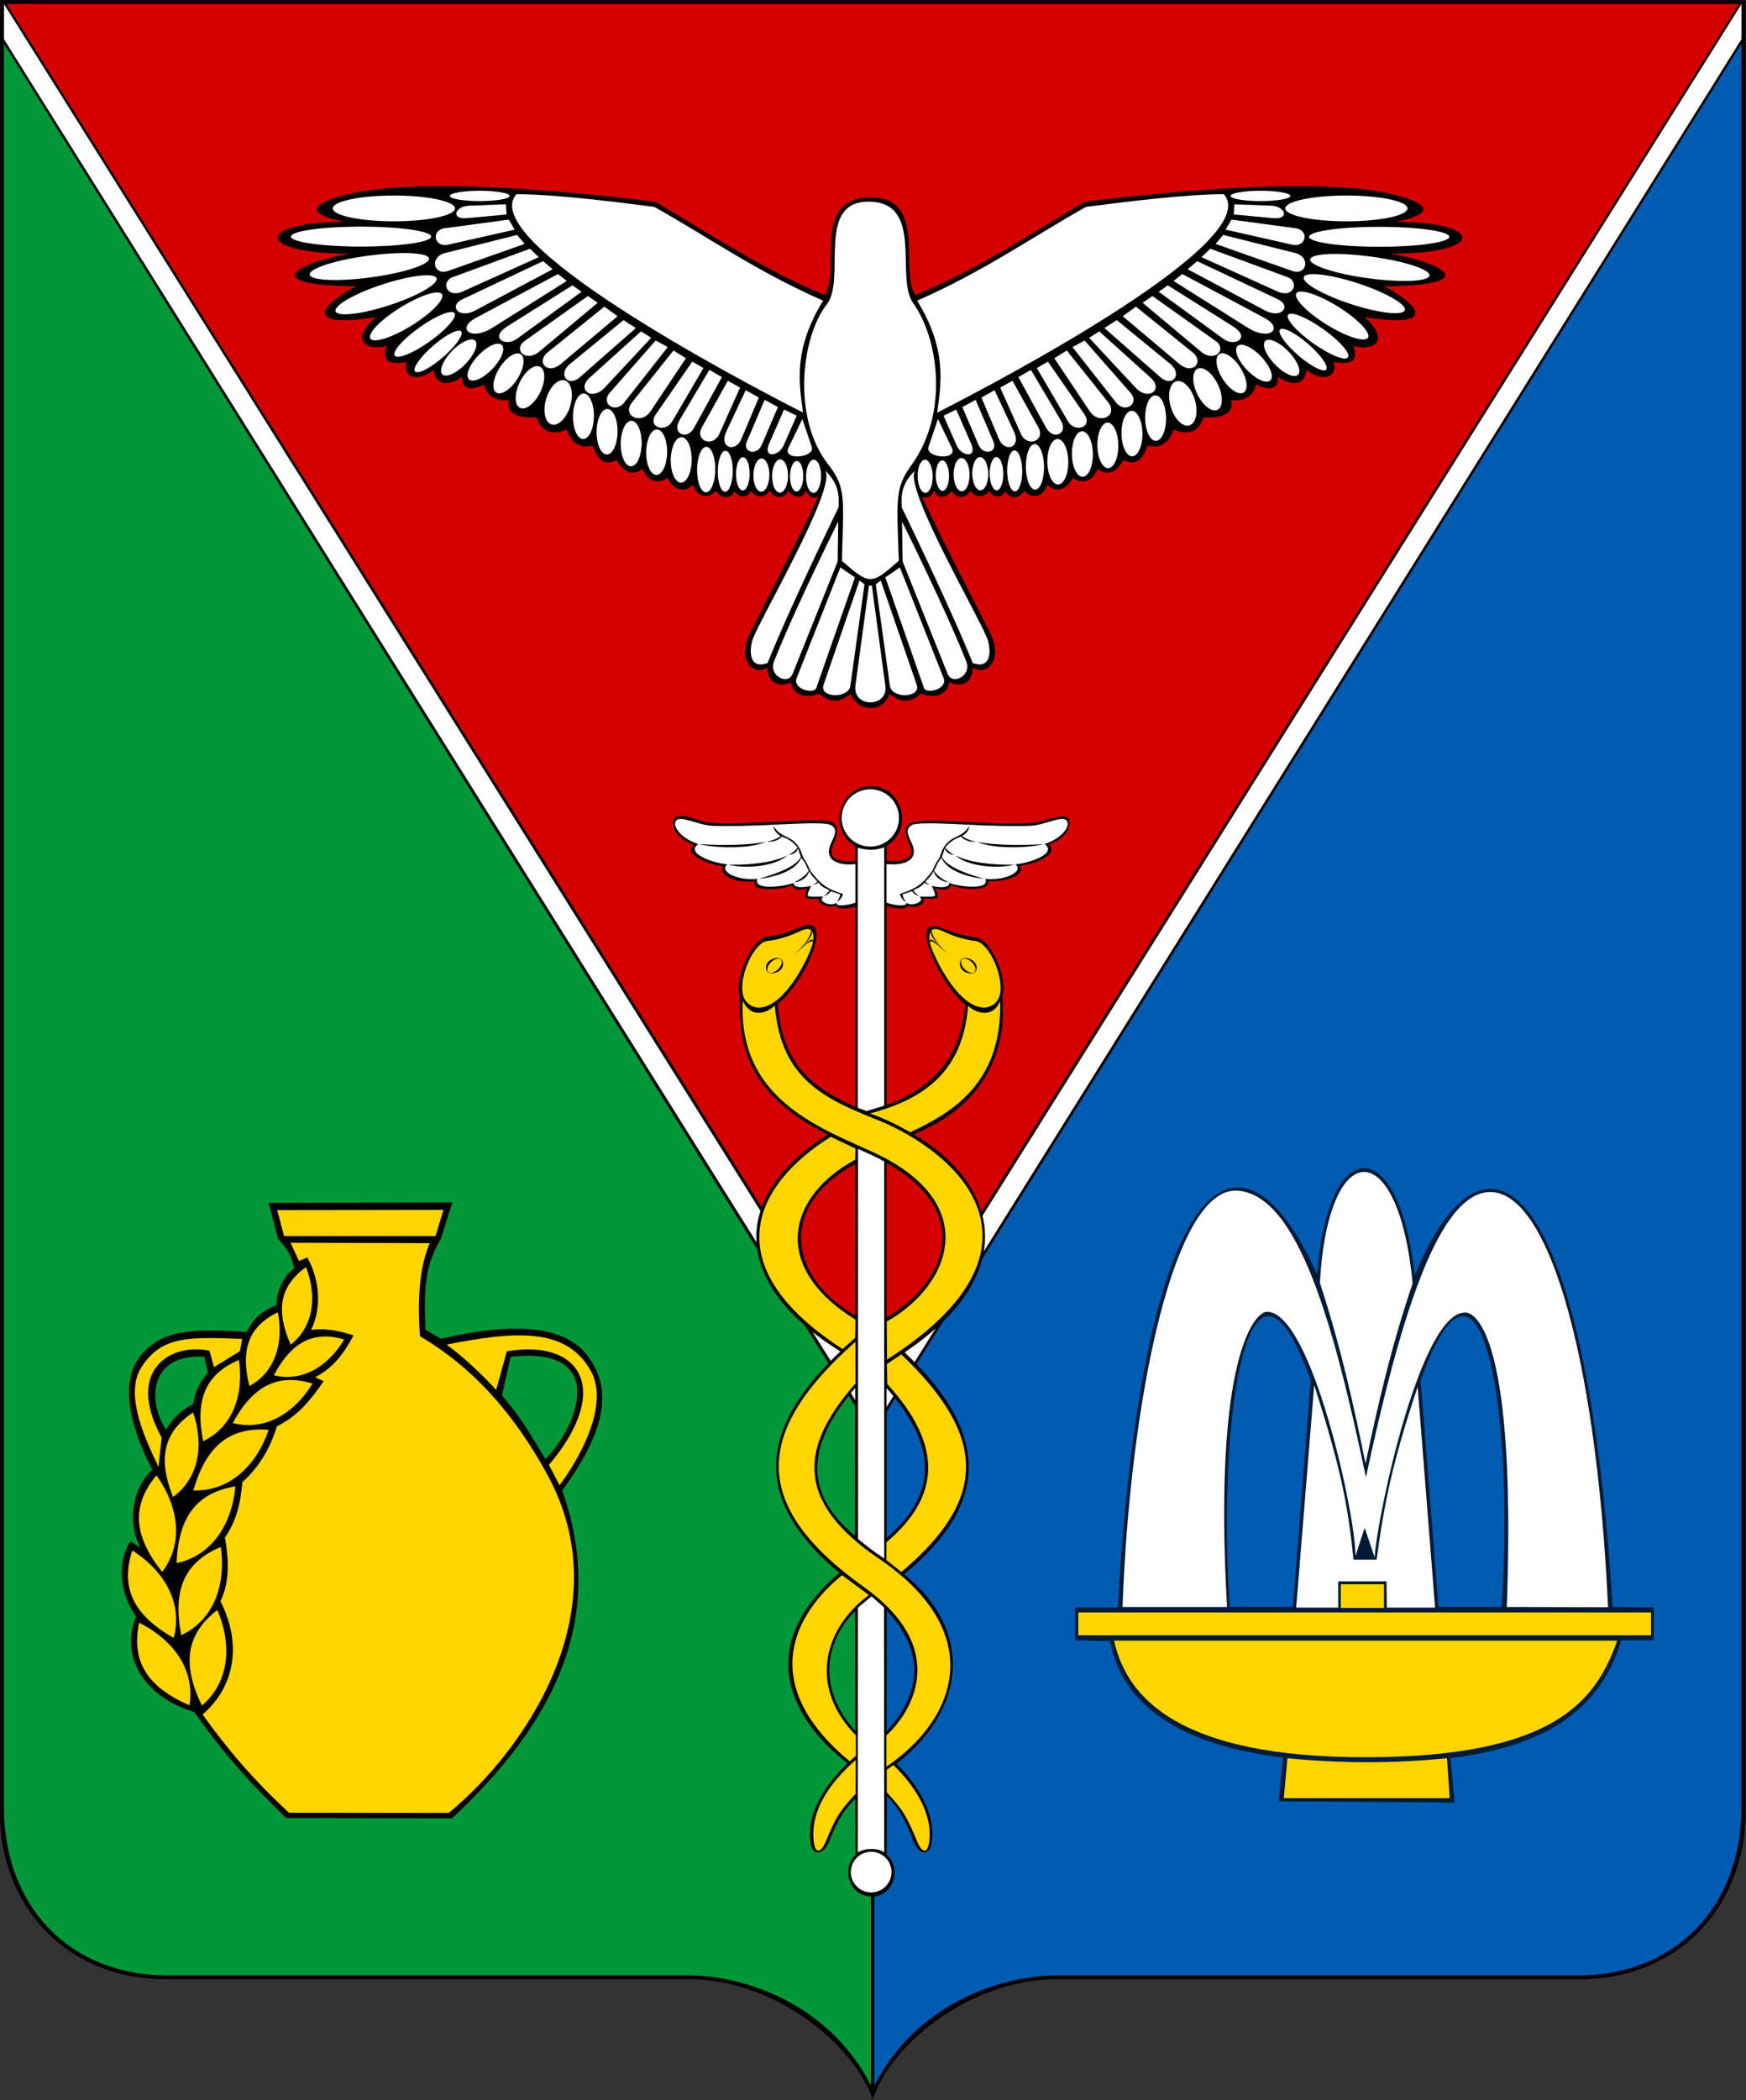 <?xml version="1.0" encoding="UTF-8" standalone="no"?>
<!-- Created with Inkscape (http://www.inkscape.org/) -->

<svg
   xmlns:dc="http://purl.org/dc/elements/1.1/"
   xmlns:cc="http://creativecommons.org/ns#"
   xmlns:rdf="http://www.w3.org/1999/02/22-rdf-syntax-ns#"
   xmlns:svg="http://www.w3.org/2000/svg"
   xmlns="http://www.w3.org/2000/svg"
   xmlns:sodipodi="http://sodipodi.sourceforge.net/DTD/sodipodi-0.dtd"
   xmlns:inkscape="http://www.inkscape.org/namespaces/inkscape"
   width="415.969"
   height="500"
   id="svg2"
   version="1.1"
   inkscape:version="0.48.4 r9939"
   sodipodi:docname="COA Kirovskyi_Raion, Crimea Small.svg">
  <rect width="100%" height="100%" fill="#333333" stroke="none"/>
  <defs
     id="defs4" />
  <sodipodi:namedview
     id="base"
     pagecolor="#ffffff"
     bordercolor="#666666"
     borderopacity="1.0"
     inkscape:pageopacity="0.0"
     inkscape:pageshadow="2"
     inkscape:zoom="2.8284271"
     inkscape:cx="-0.31881406"
     inkscape:cy="43.416183"
     inkscape:document-units="px"
     inkscape:current-layer="layer1"
     showgrid="false"
     fit-margin-top="0"
     fit-margin-left="0"
     fit-margin-right="0"
     fit-margin-bottom="0"
     inkscape:window-width="1024"
     inkscape:window-height="720"
     inkscape:window-x="0"
     inkscape:window-y="0"
     inkscape:window-maximized="1" />
  <g
     inkscape:label="Layer 1"
     inkscape:groupmode="layer"
     id="layer1"
     transform="translate(-334.623,-78.955)">
    <g
       transform="matrix(0.118,0,0,0.118,263.731,368.465)"
       id="g3000">
      <g
         id="g2984" />
      <g
         id="g2988"
         transform="translate(336.72,537.618)" />
      <g
         transform="translate(-317.571,537.618)"
         id="g2994" />
    </g>
    <g
       id="g3148"
       transform="matrix(2.357,0,0,2.357,-454.149,-785.754)">
      <path
         inkscape:connector-curvature="0"
         id="path4181-9-9"
         d="m 334.623,366.838 0,183.017 c 0,9.248 6.422,16.948 16.876,16.948 l 52.862,0 c 8.51,0 16.574,6.498 18.508,12.152 1.807,-5.654 9.974,-12.152 18.484,-12.152 l 52.86,0 c 10.454,0 16.878,-7.699 16.878,-16.948 l 0,-183.017 -176.468,0 z"
         style="fill:#000000;fill-opacity:1;stroke:none" />
      <g
         transform="matrix(0.915,0,0,0.915,194.017,282.028)"
         id="g4195">
        <g
           transform="matrix(0.797,0,0,0.797,73.548,-10.46)"
           id="g3336">
          <path
             style="fill:#d40000;fill-opacity:1;stroke:none"
             d="m 341.584,130.03 -240.09,0 120.078,191.232 z"
             id="path3393"
             inkscape:connector-curvature="0"
             sodipodi:nodetypes="cccc" />
          <path
             style="fill:#ffffff;fill-opacity:1;stroke:none"
             d="m 101.124,130.038 -0.006,4.862 120.455,192.446 120.369,-192.446 0,-4.87 -120.37,192.044 z"
             id="path3713"
             inkscape:connector-curvature="0"
             sodipodi:nodetypes="ccccccc" />
          <path
             inkscape:connector-curvature="0"
             style="fill:#005bb2;fill-opacity:1;stroke:none"
             d="m 341.942,379.821 -6e-5,-244.293 -120.181,192.226 0,90.595 c 6.333,-12.293 19.02,-15.254 25.069,-15.254 l 72.458,0 c 13.532,0 22.654,-9.554 22.654,-23.275 z"
             id="path3387" />
          <path
             id="path3395"
             d="m 101.117,379.821 6e-5,-244.293 120.181,192.226 0,90.595 c -6.333,-12.293 -19.02,-15.254 -25.069,-15.254 l -72.458,0 c -13.532,0 -22.654,-9.554 -22.654,-23.275 z"
             style="fill:#009739;fill-opacity:1;stroke:none"
             inkscape:connector-curvature="0" />
        </g>
        <g
           id="g4165">
          <path
             inkscape:connector-curvature="0"
             id="path5713"
             d="m 304.4,221.689 c -2.333,-0.022 -4.601,3.88 -5.195,11.719 -8.592,-19.03 -19.268,-11.173 -22.02,36.777 l -4.723,0 0,3.619 3.869,0.1 c 1.293,7.16 7.972,11.535 19.09,12.848 l -0.463,4.832 19.438,0.143 -0.463,-4.904 c 9.026,-1.115 16.257,-4.345 18.869,-13.006 l 3.588,0 0,-3.623 -4.549,-0.072 c -2.975,-48.114 -14.113,-55.377 -21.861,-36.604 -0.851,-7.859 -3.247,-11.806 -5.58,-11.828 z m 11.059,16.346 c 3.569,0.487 5.174,16.805 4.109,32.086 l -6.965,0 -1.969,-25.01 c 1.702,-4.755 3.201,-6.884 4.473,-7.074 0.119,-0.018 0.236,-0.018 0.352,-0.002 z m -21.441,0.002 c 1.271,0.19 2.773,2.319 4.475,7.074 l -1.969,25.01 -6.965,0 c -1.099,-15.774 0.645,-32.654 4.459,-32.084 z"
             style="opacity:0.7;fill:#000000;fill-opacity:1;fill-rule:evenodd;stroke:none" />
          <rect
             y="270.739"
             x="272.814"
             height="2.513"
             width="63.266"
             id="rect5705"
             style="fill:#ffd500;fill-opacity:1;stroke:none" />
          <path
             sodipodi:nodetypes="ccsc"
             inkscape:connector-curvature="0"
             id="rect5707"
             d="m 276.767,273.853 55.581,0 c -2.306,6.482 -6.711,12.839 -27.724,12.867 -20.613,0.027 -26.45,-6.508 -27.857,-12.867 z"
             style="fill:#ffd500;fill-opacity:1;stroke:none" />
          <path
             sodipodi:nodetypes="ccccc"
             inkscape:connector-curvature="0"
             id="rect5710"
             d="m 295.919,286.829 c 6.053,0.577 11.487,0.596 17.624,0 l 0.3,4.406 -18.324,0 z"
             style="fill:#ffd500;fill-opacity:1;stroke:none" />
          <rect
             y="267.623"
             x="301.809"
             height="2.613"
             width="4.774"
             id="rect5721"
             style="fill:#ffd500;fill-opacity:1;stroke:none" />
          <path
             sodipodi:nodetypes="ccccccccccc"
             inkscape:connector-curvature="0"
             id="path5723"
             d="m 296.885,270.2 4.645,0 0,-2.9 5.333,0 0.035,2.9 5.33,0 -1.925,-24.363 c -2.785,8.298 -3.68,12.781 -4.533,19.063 l -2.558,0 c -0.606,-6.248 -1.573,-10.664 -4.337,-19.261 z"
             style="fill:#ffffff;fill-opacity:1;fill-rule:evenodd;stroke:none" />
          <path
             sodipodi:nodetypes="cccc"
             inkscape:connector-curvature="0"
             id="path5725"
             d="m 304.547,254.31 c 1.337,-6.385 2.806,-12.853 5.201,-19.898 -1.541,-16.411 -9.33,-16.39 -10.247,-0.071 2.345,7.154 3.758,13.608 5.046,19.97 z"
             style="fill:#ffffff;fill-opacity:1;fill-rule:evenodd;stroke:none" />
          <path
             sodipodi:nodetypes="cccsccscsccsc"
             inkscape:connector-curvature="0"
             id="path5727"
             d="m 303.43,264.52 1.018,-3.128 1.106,3.254 c 0.284,-4.619 5.133,-27.409 10.096,-27.011 1.157,0.093 5.563,2.936 4.501,32.495 l 11.185,0.025 c -1.324,-28.533 -6.906,-46.952 -13.608,-45.783 -5.396,0.941 -9.466,14.304 -13.138,31.443 -3.48,-16.549 -7.409,-31.174 -14.19,-31.646 -7.151,-0.498 -11.917,23.74 -12.696,45.964 l 11.541,-4.2e-4 c -1.56,-27.568 3.084,-32.517 4.349,-32.584 4.929,-0.263 9.907,22.549 9.836,26.973 z"
             style="fill:#ffffff;fill-opacity:1;fill-rule:evenodd;stroke:none" />
        </g>
        <g
           transform="matrix(1.332,0,0,1.143,-113.89,76.558)"
           id="g5119">
          <g
             transform="matrix(0.995,0,0,0.995,27.928,1.644)"
             id="g8532">
            <path
               style="fill:#000000;fill-opacity:1;stroke:none"
               d="m 245.132,96.133 c -1.611,0.175 -2.323,-0.36 -1.861,-1.54 0.47,-1.2 0.473,-1.816 -0.084,-2.238 -0.634,-0.48 -6.218,0.245 -9.717,0.097 -1.529,-0.064 -2.138,-0.779 -3.006,-0.667 -1.023,0.132 -0.6,2.111 1.25,2.796 -1.047,0.901 1.31,1.963 2.423,2.066 -0.489,0.499 0.535,1.725 2.63,1.461 -0.422,1.014 2.04,0.899 3.112,0.399 0.045,0.43 0.545,0.497 1.255,0.303 -0.555,1.204 0.09,0.971 1.032,1.028 -0.399,0.306 0.7,0.978 1.309,0.623 0.151,0.388 0.992,0.359 1.661,0.107 l 0,19.47 c -2.458,-1.408 -6.088,-3.171 -6.477,-10.049 1.79,-1.466 4.31,-7.233 2.727,-7.644 -0.553,-0.144 -1.66,0.897 -3.591,1.141 -1.342,0.17 -2.799,4.373 -2.291,5.857 -0.102,4.429 0.519,9.426 7.301,13.342 -8.485,6.408 -7.638,14.762 1.07,21.065 -6.265,6.913 -7.915,13.899 -0.077,21.492 -7.406,7.358 -3.79,14.487 0.671,18.474 -1.188,1.391 -3.37,4.146 -3.103,7.535 0.123,1.567 1.129,1.519 1.657,-0.141 0.581,-1.829 1.304,-3.056 2.106,-3.952 l 0.016,5.493 c -1.194,1.199 -0.579,4.008 1.354,4.008 1.798,-3.7e-4 2.53,-2.669 1.24,-4.075 l 0.017,-5.692 c 0.928,1.094 1.503,2.184 2.166,4.272 0.513,1.616 1.407,1.531 1.572,0.213 0.495,-3.96 -2.94,-7.603 -2.94,-7.603 5.833,-5.311 6.443,-12.907 0.641,-18.398 7.149,-6.832 7.171,-13.695 0.041,-21.539 10.082,-7.926 7.481,-16.601 0.753,-21.162 7.501,-3.555 7.616,-10.599 7.385,-13.371 0.504,-1.817 -0.945,-5.54 -2.195,-5.737 -2.111,-0.333 -3.094,-1.247 -3.73,-1.068 -1.33,0.374 0.989,5.925 2.844,7.575 -0.273,3.124 -1.098,7.355 -6.562,9.767 l -3e-5,-19.353 c 0.391,0.203 1.589,0.444 1.792,0.014 0.814,0.335 1.598,-0.386 1.213,-0.725 0.911,0.033 1.696,0.269 0.993,-0.984 0.727,0.211 1.279,0.18 1.318,-0.281 2.086,0.719 3.396,0.211 3.123,-0.422 1.505,0.164 3.294,-0.713 2.605,-1.456 2.444,-0.444 3.13,-1.555 2.46,-2.123 1.349,-0.44 1.908,-1.629 1.693,-2.391 -0.218,-0.772 -2.075,0.22 -3.118,0.331 -3.199,0.341 -9.362,-0.773 -10.246,0.151 -0.513,0.536 -0.118,1.309 0.112,1.994 0.238,0.711 0.371,1.686 -1.934,1.545 l -5e-5,-1.475 c 2.32,-1.668 1.236,-5.785 -1.259,-5.788 -2.787,-0.003 -3.646,4.304 -1.349,5.838 z m -0.011,29.403 0.017,14.741 c -5.517,-3.689 -6.563,-10.574 -0.017,-14.741 z m 2.609,-0.07 c 6.906,4.4 5.489,11.151 0,15.001 z m -2.615,21.823 -0.016,14.365 c -4.656,-4.534 -3.717,-9.254 0.016,-14.365 z m 2.615,0.016 c 4.863,6.393 3.634,10.879 0,14.556 z m 0.011,21.585 c 3.301,4.12 2.826,8.098 -0.013,11.758 z m -2.631,0.071 0.026,11.632 c -3.282,-4.152 -2.485,-8.814 -0.026,-11.632 z"
               id="path4856"
               inkscape:connector-curvature="0"
               sodipodi:nodetypes="cssssccccccccccsscccccssccsccsscccccssccccccccccssssccscccccccccccccccccccc" />
            <path
               style="fill:#ffffff;fill-opacity:1;fill-rule:evenodd;stroke:none"
               d="m 247.531,163.842 0,-38.532 c -0.562,-0.39 -1.403,-0.808 -2.182,-1.227 l 3e-5,37.869 c 0.875,0.842 1.395,1.29 2.182,1.889 z m -2.192,4.774 -0.008,23.753 c 0.623,-0.398 1.584,-0.461 2.201,0 l -0.014,-23.775 -1.045,-1.074 z m 2.192,-48.724 0,-25.088 c -0.674,0.315 -1.459,0.315 -2.2,0.044 l 0,25.251 0.737,0.316 z"
               id="path5118"
               inkscape:connector-curvature="0"
               sodipodi:nodetypes="ccccccccccccccccc" />
            <path
               style="fill:#ffffff;fill-opacity:1;fill-rule:evenodd;stroke:none"
               d="m 230.468,92.06 c -0.827,0.16 -0.242,1.745 1.562,2.438 -1.104,0.896 1.248,1.853 2.438,1.969 -0.751,0.652 0.783,1.616 2.5,1.406 -0.462,1.282 2.821,0.62 3,0.375 0.022,1e-4 -0.122,0.714 1.469,0.312 0,0 -0.163,0.349 -0.281,0.812 -0.119,0.464 1.472,0.068 1.25,0.312 -0.42,0.38 0.713,0.935 1.156,0.5 -0.12,0.418 0.872,0.291 1.568,0 l 0,-3.75 c -1.099,0.157 -2.84,-0.137 -1.974,-2.156 0.434,-0.981 0.343,-1.35 -0.062,-1.625 -0.512,-0.358 -3.964,-0.054 -4.875,-0.031 -0.912,0.077 -4.48,0.204 -5.344,0.062 -0.864,-0.141 -1.949,-0.705 -2.406,-0.625 z m 7.821,0.647 c 0.624,1.258 1.484,0.883 2.129,2.09 0.302,0.565 0.24,0.887 0.539,1.321 0.118,0.208 0.318,0.674 0.425,0.98 0.752,1.134 1.151,1.662 2.711,2.242 -0.04,0.27 -0.247,0.611 -0.5,0.784 0.158,-0.261 0.249,-0.51 0.281,-0.75 l -0.81,-0.307 c -0.125,0.28 -0.378,0.41 -0.596,0.495 0.295,-0.246 0.41,-0.409 0.5,-0.594 -0.356,-0.198 -0.656,-0.3 -0.918,-0.738 -0.076,0.071 -0.281,0.212 -0.458,0.234 0.202,-0.11 0.316,-0.257 0.376,-0.34 -0.314,-0.336 -0.505,-0.594 -0.688,-1 -0.119,0.515 -0.547,0.99 -1.25,1.094 0.51,-0.308 0.968,-0.648 1.219,-1.156 -0.141,-0.225 -0.21,-0.502 -0.344,-0.781 -0.076,-0.158 -0.215,-0.291 -0.281,-0.469 -0.489,1.431 -2.607,1.966 -3.562,2.062 1.024,-0.344 3.02,-1.027 3.531,-2.125 l -0.25,-0.844 c -0.1,0.397 -0.334,0.565 -0.781,0.656 0.318,-0.216 0.58,-0.45 0.75,-0.719 -0.382,-0.584 -0.775,-0.841 -1.328,-1.082 -0.139,0.312 -0.678,0.545 -1.234,0.512 0.514,-0.128 0.91,-0.323 1.156,-0.555 -0.382,-0.263 -0.552,-0.557 -0.617,-1.01 z m -0.633,1.572 c -1.476,0.777 -4.564,0.552 -5.531,0.219 1.335,0.117 3.847,0.173 5.531,-0.219 z m 1.812,1.312 c -0.989,1.066 -3.501,1.344 -4.906,0.906 2,0.056 3.855,-0.268 4.906,-0.906 z"
               id="path5116"
               inkscape:connector-curvature="0"
               sodipodi:nodetypes="ccccccsccccccccccsccccccccccccccccccccccccccccccc" />
            <path
               sodipodi:nodetypes="ccccccsccccccccccsccccccccccccccccccccccccccccccc"
               inkscape:connector-curvature="0"
               id="path5137-0"
               d="m 262.462,92.06 c 0.827,0.16 0.242,1.745 -1.562,2.438 1.104,0.896 -1.248,1.853 -2.438,1.969 0.751,0.652 -0.783,1.616 -2.5,1.406 0.462,1.282 -2.821,0.62 -3,0.375 -0.022,1e-4 0.122,0.714 -1.469,0.312 0,0 0.163,0.349 0.281,0.812 0.119,0.464 -1.472,0.068 -1.25,0.312 0.42,0.38 -0.713,0.935 -1.156,0.5 0.12,0.418 -0.947,0.291 -1.643,0 l 0,-3.75 c 1.099,0.157 2.915,-0.137 2.05,-2.156 -0.434,-0.981 -0.343,-1.35 0.062,-1.625 0.512,-0.358 3.964,-0.054 4.875,-0.031 0.912,0.077 4.48,0.204 5.344,0.062 0.864,-0.141 1.949,-0.705 2.406,-0.625 z m -7.821,0.647 c -0.624,1.258 -1.484,0.883 -2.129,2.09 -0.302,0.565 -0.24,0.887 -0.539,1.321 -0.118,0.208 -0.318,0.674 -0.425,0.98 -0.752,1.134 -1.151,1.662 -2.711,2.242 0.04,0.27 0.247,0.611 0.5,0.784 -0.158,-0.261 -0.249,-0.51 -0.281,-0.75 l 0.81,-0.307 c 0.125,0.28 0.378,0.41 0.596,0.495 -0.295,-0.246 -0.41,-0.409 -0.5,-0.594 0.356,-0.198 0.656,-0.3 0.918,-0.738 0.076,0.071 0.281,0.212 0.458,0.234 -0.202,-0.11 -0.316,-0.257 -0.376,-0.34 0.314,-0.336 0.505,-0.594 0.688,-1 0.119,0.515 0.547,0.99 1.25,1.094 -0.51,-0.308 -0.968,-0.648 -1.219,-1.156 0.141,-0.225 0.21,-0.502 0.344,-0.781 0.076,-0.158 0.215,-0.291 0.281,-0.469 0.489,1.431 2.607,1.966 3.562,2.062 -1.024,-0.344 -3.02,-1.027 -3.531,-2.125 l 0.25,-0.844 c 0.1,0.397 0.334,0.565 0.781,0.656 -0.318,-0.216 -0.58,-0.45 -0.75,-0.719 0.382,-0.584 0.775,-0.841 1.328,-1.082 0.139,0.312 0.678,0.545 1.234,0.512 -0.514,-0.128 -0.91,-0.323 -1.156,-0.555 0.382,-0.263 0.552,-0.557 0.617,-1.01 z m 0.633,1.572 c 1.476,0.777 4.564,0.552 5.531,0.219 -1.335,0.117 -3.847,0.173 -5.531,-0.219 z m -1.812,1.312 c 0.989,1.066 3.501,1.344 4.906,0.906 -2,0.056 -3.855,-0.268 -4.906,-0.906 z"
               style="fill:#ffffff;fill-opacity:1;fill-rule:evenodd;stroke:none" />
          </g>
          <g
             transform="matrix(0.995,0,0,0.995,27.928,1.644)"
             id="g4888">
            <path
               id="path4842"
               style="fill:#ffd500;stroke:none"
               d="m 238.769,106.551 c -0.263,0.357 -0.645,0.537 -0.854,0.403 -0.209,-0.134 -0.166,-0.533 0.097,-0.89 0.263,-0.357 0.645,-0.537 0.854,-0.403 0.209,0.134 0.166,0.533 -0.097,0.89 z m 2.262,-3.801 c -0.555,0.101 -1.371,0.879 -3.25,1.156 -1.151,0.17 -2.436,3.63 -2,5.312 0.16,0.707 0.769,1.171 1.312,1.156 2.277,-0.06 4.321,-5.309 4.5,-6.312 -0.088,-0.477 -0.891,0.491 -1.5,1.125 0.544,-0.64 1.22,-1.425 1.375,-2.312 0,0 -0.143,-0.106 -0.219,-0.125 -0.07,-0.018 -0.139,-0.014 -0.219,0 z m 0.469,0.187 c 0.152,0.373 -0.518,1.164 -0.812,1.562 0.258,-0.22 0.931,-1.183 0.906,-0.5 0.07,-0.449 0.062,-0.82 -0.094,-1.062 z m -2.594,2.707 c 0.207,0.138 0.307,0.64 0.027,1.016 -0.279,0.376 -0.828,0.45 -1.051,0.309 -0.222,-0.142 -0.316,-0.658 -0.027,-1.027 0.321,-0.411 0.817,-0.453 1.051,-0.297 z"
               inkscape:connector-curvature="0"
               sodipodi:nodetypes="ccccccscccccccccccccccccc" />
            <path
               style="fill:#ffd500;stroke:none"
               d="m 247.745,140.837 0.022,3.696 c 13.38,-9.918 7.489,-18.924 -0.203,-22.979 -4.849,-2.245 -8.623,-4.014 -9.154,-11.408 -0.332,0.484 -1.854,1.579 -2.667,-0.445 -0.413,9.421 6.222,12.242 10.784,14.664 9.334,4.954 6.515,13.032 1.218,16.473 z"
               id="path4847"
               inkscape:connector-curvature="0"
               sodipodi:nodetypes="cccccsc" />
            <path
               sodipodi:nodetypes="cccccccccccscccccccccccccccccc"
               d="m 257.195,109.718 c 0.206,8.067 -4.138,10.927 -7.494,12.752 -1.175,-0.775 -1.963,-1.224 -3.343,-1.829 4.847,-1.486 7.762,-4.4 8.163,-10.439 0.985,0.988 2.212,0.951 2.674,-0.484 z m -3.033,-3.167 c 0.263,0.357 0.645,0.537 0.854,0.403 0.209,-0.134 0.166,-0.533 -0.097,-0.89 -0.263,-0.357 -0.645,-0.537 -0.854,-0.403 -0.209,0.134 -0.166,0.533 0.097,0.89 z M 251.9,102.75 c 0.555,0.101 1.371,0.879 3.25,1.156 1.151,0.17 2.436,3.63 2,5.312 -0.16,0.707 -0.769,1.171 -1.312,1.156 -2.277,-0.06 -4.321,-5.309 -4.5,-6.312 0.088,-0.477 0.891,0.491 1.5,1.125 -0.544,-0.64 -1.22,-1.425 -1.375,-2.312 0,0 0.143,-0.106 0.219,-0.125 0.07,-0.018 0.139,-0.014 0.219,0 z m -0.469,0.187 c -0.159,0.354 0.359,0.969 0.812,1.562 -0.276,-0.232 -0.904,-1.185 -0.906,-0.5 -0.07,-0.449 -0.062,-0.82 0.094,-1.062 z m 2.594,2.707 c -0.207,0.138 -0.277,0.675 0.003,1.051 0.279,0.376 0.798,0.415 1.021,0.273 0.222,-0.142 0.285,-0.645 -0.003,-1.014 -0.321,-0.411 -0.787,-0.467 -1.021,-0.31 z"
               style="fill:#ffd500;stroke:none"
               id="path4845"
               inkscape:connector-curvature="0" />
            <path
               sodipodi:nodetypes="ccccccc"
               inkscape:connector-curvature="0"
               id="path4852"
               d="m 245.135,124.053 -0.02,1.085 c -5.568,3.489 -7.161,10.349 0.022,15.526 l -0.025,1.77 -1.055,1.085 c -10.654,-8.054 -7.441,-15.895 -0.981,-20.608 z"
               style="fill:#ffd500;stroke:none" />
            <path
               sodipodi:nodetypes="ccccccc"
               inkscape:connector-curvature="0"
               id="path4871"
               d="m 247.787,146.909 c 4.803,6.138 4.3,11.059 -0.064,15.357 l -0.005,1.741 1.249,1.153 c 7.095,-6.994 7.27,-13.045 -0.01,-21.128 l -1.198,0.936 z"
               style="fill:#ffd500;stroke:none" />
            <path
               sodipodi:nodetypes="cccccccssccc"
               inkscape:connector-curvature="0"
               d="m 246.257,167.398 c -3.949,3.413 -4.918,9.098 -1.085,13.61 l 0.003,1.989 -0.521,0.54 c -7.94,-7.689 -4.407,-14.517 -0.635,-18.069 z m 1.491,19.156 c 1.373,1.703 1.723,2.494 2.526,4.753 0.411,1.154 0.969,1.403 1.046,-0.444 0.093,-2.26 -1.074,-4.777 -3.018,-6.958 l -0.564,0.445 z"
               style="fill:#ffd500;fill-opacity:1;stroke:none"
               id="path4876" />
            <path
               sodipodi:nodetypes="ccsccsccsccc"
               inkscape:connector-curvature="0"
               d="m 247.716,184.058 -0.002,-3.039 c 1.942,-2.059 5.504,-8.261 -1.88,-14.406 -9.476,-7.885 -9.198,-15.059 -0.701,-23.804 l 0.005,4.048 c -4.537,6.005 -5.195,11.362 1.945,16.997 8.882,7.01 6.763,15.335 0.633,20.204 z m -2.562,2.632 c -1.373,1.703 -1.68,2.358 -2.484,4.616 -0.411,1.154 -0.969,1.403 -1.046,-0.444 -0.103,-2.501 1.218,-5.131 3.536,-7.453 z"
               style="fill:#ffd500;stroke:none"
               id="path4881" />
          </g>
          <ellipse
             id="path5139"
             style="fill:#ffffff;fill-opacity:1;fill-rule:nonzero;stroke:none"
             cx="273.072"
             cy="93.143"
             rx="2.378"
             ry="2.771"
             d="m 275.451,93.143 c 0,1.53 -1.065,2.771 -2.378,2.771 -1.313,0 -2.378,-1.241 -2.378,-2.771 0,-1.53 1.065,-2.771 2.378,-2.771 1.313,0 2.378,1.241 2.378,2.771 z"
             sodipodi:cx="273.07236"
             sodipodi:cy="93.142654"
             sodipodi:rx="2.378227"
             sodipodi:ry="2.7709095" />
          <ellipse
             style="fill:#ffffff;fill-opacity:1;fill-rule:nonzero;stroke:none"
             id="path5141"
             cx="273.141"
             cy="194.962"
             rx="1.687"
             ry="1.965"
             d="m 274.828,194.962 c 0,1.085 -0.755,1.965 -1.687,1.965 -0.932,0 -1.687,-0.88 -1.687,-1.965 0,-1.085 0.755,-1.965 1.687,-1.965 0.932,0 1.687,0.88 1.687,1.965 z"
             sodipodi:cx="273.1413"
             sodipodi:cy="194.96199"
             sodipodi:rx="1.686901"
             sodipodi:ry="1.9654788" />
        </g>
        <g
           id="g4175">
          <path
             sodipodi:nodetypes="ccccccsccccccccscccccccccccccccc"
             inkscape:connector-curvature="0"
             id="path4859"
             d="m 203.676,225.457 -20.301,0.07 1.055,3.973 c 0.763,0.897 1.466,1.61 1.77,3.275 -1.165,0.786 -1.917,2.43 -1.961,4.045 -1.579,0.619 -2.594,1.499 -3.27,2.957 -6.62,-0.482 -9.593,-0.035 -11.748,2.641 -1.938,2.407 -1.763,6.616 1.303,12.566 -2.489,2.313 -2.607,6.379 -1.275,8.637 l -1.137,-0.742 c -1.262,1.907 -1.492,5.27 0.621,8.314 -1.793,4.411 0.872,8.875 6.453,10.551 3.438,4.942 6.675,8.337 10.112,11.678 l 18.336,0.041 c 13.987,-12.991 16.197,-24.788 12.166,-36.212 5.709,-7.698 5.02,-11.915 2.805,-14.846 -2.535,-3.354 -8.038,-3.766 -16.207,-1.883 l -1.707,-0.996 c -0.029,-3.165 -0.431,-6.554 1.707,-10.02 z m 8.354,16.939 c 8.76,0.002 5.052,8.384 1.914,11.402 -1.574,-2.584 -2.485,-4.318 -4.796,-7.023 l 0.96,-4.265 c 0.699,-0.078 1.338,-0.115 1.922,-0.115 z m -36.83,0.098 c 0.338,-0.019 0.698,-0.019 1.082,0.004 l 0.404,1.758 c -1.214,1.422 -1.457,2.451 -1.633,3.494 -1.443,0.652 -2.417,1.803 -3.016,2.812 -1.947,-2.906 -1.903,-7.777 3.162,-8.068 z"
             style="fill:#000000;fill-opacity:1;fill-rule:evenodd;stroke:none" />
          <path
             sodipodi:nodetypes="ccccc"
             inkscape:connector-curvature="0"
             id="path5663"
             d="m 184.322,226.317 0.754,2.864 16.734,1e-5 0.879,-2.889 z"
             style="fill:#ffd500;fill-opacity:1;fill-rule:evenodd;stroke:none" />
          <path
             sodipodi:nodetypes="ccc"
             inkscape:connector-curvature="0"
             id="path5665"
             d="m 173.719,273.251 c 3.522,-1.668 4.963,-5.44 4.372,-9.749 -4.089,1.702 -5.324,4.831 -4.372,9.749 z"
             style="fill:#ffd500;fill-rule:evenodd;stroke:none" />
          <path
             style="fill:#ffd500;fill-rule:evenodd;stroke:none"
             d="m 176.002,281.012 c 2.972,-2.52 3.392,-6.536 1.708,-10.547 -3.512,2.699 -3.898,6.041 -1.708,10.547 z"
             id="path5667"
             inkscape:connector-curvature="0"
             sodipodi:nodetypes="ccc" />
          <path
             sodipodi:nodetypes="ccc"
             inkscape:connector-curvature="0"
             id="path5669"
             d="m 174.632,280.991 c 0.618,-3.847 -1.676,-7.171 -5.563,-9.122 -0.911,4.335 0.97,7.124 5.563,9.122 z"
             style="fill:#ffd500;fill-rule:evenodd;stroke:none" />
          <path
             style="fill:#ffd500;fill-rule:evenodd;stroke:none"
             d="m 172.881,273.545 c 1.022,-3.76 -0.908,-7.308 -4.567,-9.659 -1.365,4.214 0.211,7.186 4.567,9.659 z"
             id="path5671"
             inkscape:connector-curvature="0"
             sodipodi:nodetypes="ccc" />
          <path
             style="fill:#ffd500;fill-rule:evenodd;stroke:none"
             d="m 173.2,265.29 c 3.812,-0.807 6.088,-4.143 6.509,-8.473 -4.372,0.709 -6.298,3.468 -6.509,8.473 z"
             id="path5673"
             inkscape:connector-curvature="0"
             sodipodi:nodetypes="ccc" />
          <path
             sodipodi:nodetypes="ccc"
             inkscape:connector-curvature="0"
             id="path5675"
             d="m 171.611,266.263 c 2.353,-3.106 1.889,-7.118 -0.627,-10.666 -2.841,3.399 -2.49,6.744 0.627,10.666 z"
             style="fill:#ffd500;fill-rule:evenodd;stroke:none" />
          <path
             sodipodi:nodetypes="ccc"
             inkscape:connector-curvature="0"
             id="path5677"
             d="m 175.056,257.265 c 3.895,0.116 6.894,-2.587 8.327,-6.694 -4.416,-0.344 -6.939,1.881 -8.327,6.694 z"
             style="fill:#ffd500;fill-rule:evenodd;stroke:none" />
          <path
             style="fill:#ffd500;fill-rule:evenodd;stroke:none"
             d="m 179.404,249.831 c 3.48,0.88 6.715,-0.955 8.821,-4.363 -3.903,-1.189 -6.615,0.311 -8.821,4.363 z"
             id="path5679"
             inkscape:connector-curvature="0"
             sodipodi:nodetypes="ccc" />
          <path
             style="fill:#ffd500;fill-rule:evenodd;stroke:none"
             d="m 172.808,257.985 c 2.827,-2.059 3.469,-5.626 2.227,-9.327 -3.322,2.184 -3.888,5.149 -2.227,9.327 z"
             id="path5681"
             inkscape:connector-curvature="0"
             sodipodi:nodetypes="ccc" />
          <path
             sodipodi:nodetypes="ccc"
             inkscape:connector-curvature="0"
             id="path5683"
             d="m 176.14,251.826 c 3.221,-1.55 4.521,-5.018 3.953,-8.967 -3.741,1.585 -4.856,4.462 -3.953,8.967 z"
             style="fill:#ffd500;fill-rule:evenodd;stroke:none" />
          <path
             sodipodi:nodetypes="ccc"
             inkscape:connector-curvature="0"
             id="path5685"
             d="m 183.947,244.553 c 3.094,0.748 5.946,-0.91 7.781,-3.952 -3.472,-1.017 -5.863,0.338 -7.781,3.952 z"
             style="fill:#ffd500;fill-rule:evenodd;stroke:none" />
          <path
             style="fill:#ffd500;fill-rule:evenodd;stroke:none"
             d="m 181.247,245.738 c 2.801,-1.512 3.814,-4.652 3.145,-8.141 -3.262,1.565 -4.134,4.171 -3.145,8.141 z"
             id="path5687"
             inkscape:connector-curvature="0"
             sodipodi:nodetypes="ccc" />
          <path
             sodipodi:nodetypes="ccc"
             inkscape:connector-curvature="0"
             id="path5689"
             d="m 185.812,241.175 c 2.498,-1.972 2.955,-5.239 1.695,-8.561 -2.944,2.104 -3.354,4.821 -1.695,8.561 z"
             style="fill:#ffd500;fill-rule:evenodd;stroke:none" />
          <path
             sodipodi:nodetypes="ccccccsc"
             inkscape:connector-curvature="0"
             id="path5694"
             d="M 171.206,254.658 171.559,251.443 c -4.106,-7.523 1.087,-10.507 5.276,-9.598 l 0.502,1.808 2.864,-1.759 0.251,-1.357 c -5.779,-0.201 -8.899,-0.409 -11.156,3.166 -1.979,3.134 0.754,8.492 1.91,10.955 z"
             style="fill:#ffd500;fill-opacity:1;fill-rule:evenodd;stroke:none" />
          <path
             sodipodi:nodetypes="ccccccccccccccsccc"
             inkscape:connector-curvature="0"
             id="path5696"
             d="m 176.081,281.995 c 3.18,-2.706 4.602,-7.275 1.974,-12.504 1.088,-2.312 0.887,-4.723 0.496,-7.035 1.223,-1.795 1.695,-3.566 1.922,-6.107 1.943,-1.743 3.1,-3.849 3.813,-6.16 2.405,-1.198 3.763,-2.975 5.162,-4.978 l -0.94,-0.444 c 2.138,-1.096 3.268,-2.815 4.25,-4.623 -1.603,-0.503 -3.185,-0.84 -4.694,-0.591 1.305,-2.704 0.808,-5.855 -0.426,-8.011 l -0.905,0.402 -0.94,-2.022 15.377,0.042 c -0.977,2.285 -1.425,5.538 -1.081,10.277 3.98,2.345 9.283,6.491 14.107,15.349 8.24,15.133 -2.826,30.662 -10.927,37.271 l -17.641,-0.012 c -3.859,-3.558 -6.867,-7.073 -9.547,-10.854 z"
             style="fill:#ffd500;fill-rule:evenodd;stroke:none" />
          <path
             sodipodi:nodetypes="cccccsc"
             inkscape:connector-curvature="0"
             id="path5698"
             d="m 203.036,241.162 c 1.954,1.431 4.087,3.484 5.472,5.01 l 1.173,-4.257 c 8.082,-1.423 11.753,4.146 4.655,12.536 l 1.173,2.239 c 2.096,-2.772 5.614,-8.871 3.424,-12.685 -2.802,-4.88 -8.577,-4.264 -15.896,-2.843 z"
             style="fill:#ffd500;fill-rule:evenodd;stroke:none" />
        </g>
        <g
           id="g4716">
          <path
             style="fill:#000000;fill-opacity:1;stroke:none"
             d="m 254.817,125.289 0,-2e-4 c 6.69,-2.705 12.733,-6.778 18.69,-10.269 0,0 23,-3.126 33.188,-1.03 4.01,0.825 6.519,2.16 1.208,3.22 9.584,0.003 10.188,3.455 -0.497,3.531 6.091,1.114 9.881,3.489 -0.782,3.589 4.035,2.151 5.8,4.663 -2.168,3.411 3.114,2.857 0.565,3.74 -1.244,3.162 0.482,1.375 0.148,2.198 -2.197,1.784 0.492,1.455 -0.954,2.433 -2.985,0.881 -0.193,1.63 -1.537,1.866 -3.143,0.766 0.01,1.598 -1.16,1.401 -2.463,0.844 -0.073,0.853 -0.945,1.918 -2.724,1.722 0.425,1.625 -1.367,2.021 -3.042,1.894 -0.596,1.909 -2.105,1.88 -3.322,1.346 -0.359,1.186 -1.337,2.254 -2.863,1.76 -0.544,1.512 -1.237,2.318 -2.66,1.609 -0.711,1.307 -1.814,1.853 -2.83,0.962 -0.623,1.366 -1.612,1.778 -2.778,1.021 -0.77,1.435 -1.961,1.633 -2.818,0.717 -0.374,1.362 -1.68,1.709 -2.526,0.702 -0.666,0.964 -1.58,0.921 -2.112,0.051 -0.497,0.875 -1.44,0.681 -1.762,-0.078 -0.54,0.895 -1.737,0.783 -2.061,-0.029 -0.503,0.93 -1.505,1.031 -2.096,0.064 -0.432,0.664 -1.568,1.078 -1.906,-0.057 -0.334,0.698 -0.719,0.941 -1.362,0.74 2.816,5.917 5.004,10.008 7.557,15.088 1.379,2.744 -0.32,4.798 -1.978,3.709 0.088,1.565 -1.207,2.358 -2.558,1.635 -0.294,1.482 -1.638,1.844 -3.162,1.244 -0.989,1.013 -2.203,1.106 -3.476,0.035 -0.577,2.076 -3.48,2.139 -4.251,0 -1.273,1.07 -2.487,0.978 -3.476,-0.035 -1.524,0.6 -2.869,0.238 -3.162,-1.244 -1.351,0.723 -2.646,-0.069 -2.558,-1.635 -1.658,1.089 -3.357,-0.965 -1.978,-3.709 2.552,-5.08 4.741,-9.172 7.557,-15.088 -0.643,0.201 -1.028,-0.043 -1.362,-0.74 -0.338,1.135 -1.475,0.721 -1.906,0.057 -0.591,0.967 -1.593,0.866 -2.096,-0.064 -0.325,0.811 -1.521,0.924 -2.061,0.029 -0.322,0.759 -1.265,0.953 -1.762,0.078 -0.532,0.87 -1.446,0.913 -2.112,-0.051 -0.845,1.008 -2.152,0.66 -2.526,-0.702 -0.857,0.916 -2.048,0.718 -2.818,-0.717 -1.166,0.756 -2.155,0.344 -2.778,-1.021 -1.017,0.891 -2.119,0.345 -2.83,-0.962 -1.424,0.709 -2.116,-0.097 -2.66,-1.609 -1.526,0.494 -2.504,-0.574 -2.863,-1.76 -1.217,0.534 -2.726,0.563 -3.322,-1.346 -1.675,0.127 -3.467,-0.269 -3.042,-1.894 -1.779,0.196 -2.651,-0.869 -2.724,-1.722 -1.303,0.557 -2.474,0.753 -2.463,-0.844 -1.606,1.1 -2.95,0.864 -3.143,-0.766 -2.031,1.552 -3.477,0.574 -2.985,-0.881 -2.345,0.415 -2.678,-0.408 -2.197,-1.784 -1.809,0.578 -4.357,-0.305 -1.244,-3.162 -7.967,1.251 -6.203,-1.26 -2.168,-3.411 -10.662,-0.099 -6.873,-2.475 -0.782,-3.589 -10.686,-0.075 -10.082,-3.528 -0.497,-3.531 -5.311,-1.06 -2.802,-2.395 1.208,-3.22 10.188,-2.096 33.188,1.03 33.188,1.03 5.958,3.491 12,7.564 18.69,10.269 l 0,2e-4 c 1.809,-2.714 -1.561,-10.766 5.098,-10.766 6.26,0 3.088,8.053 4.897,10.766 z"
             id="path3728"
             inkscape:connector-curvature="0"
             sodipodi:nodetypes="cccsccccccccccccccccccccccccsccccccccsccccccccccccccccccccccccscccsc" />
          <g
             id="g4609">
            <g
               id="g3673">
              <path
                 sodipodi:nodetypes="sccss"
                 inkscape:connector-curvature="0"
                 id="path3239"
                 d="m 247.638,168.428 1.558,-11.206 -0.553,-0.403 -3.97,11.508 c -0.5,1.449 2.761,1.565 2.965,0.101 z"
                 style="fill:#ffffff;fill-opacity:1;stroke:none" />
              <path
                 sodipodi:nodetypes="ccssc"
                 inkscape:connector-curvature="0"
                 id="path3241"
                 d="m 246.533,155.362 1.608,1.105 -4.271,12.211 c -0.25,0.714 -2.651,0.136 -2.161,-1.106 z"
                 style="fill:#ffffff;fill-opacity:1;stroke:none" />
              <path
                 sodipodi:nodetypes="sccss"
                 inkscape:connector-curvature="0"
                 id="path3243"
                 d="m 239.196,165.764 c 2.225,-5.673 7.101,-15.468 7.101,-15.468 l -0.066,4.413 -4.975,12.412 c -0.519,1.294 -2.671,0.2 -2.06,-1.357 z"
                 style="fill:#ffffff;fill-opacity:1;stroke:none" />
              <path
                 sodipodi:nodetypes="cccsc"
                 inkscape:connector-curvature="0"
                 id="path3245"
                 d="m 238.491,165.915 c 2.362,-5.93 7.841,-17.188 7.841,-17.188 0.094,-1.574 -0.084,-2.685 -1.482,-4.069 1.38,1.887 -7.612,17.041 -8.066,18.844 -0.42,1.668 -0.001,3.066 1.707,2.412 z"
                 style="fill:#ffffff;fill-opacity:1;stroke:none" />
              <ellipse
                 ry="0.569"
                 rx="3.305"
                 cy="114.452"
                 cx="206.695"
                 transform="translate(0,-0.1)"
                 id="path3247"
                 style="fill:#ffffff;fill-opacity:1;stroke:none"
                 d="m 210,114.452 c 0,0.314 -1.48,0.569 -3.305,0.569 -1.825,0 -3.305,-0.255 -3.305,-0.569 0,-0.314 1.48,-0.569 3.305,-0.569 1.825,0 3.305,0.255 3.305,0.569 z"
                 sodipodi:cx="206.69548"
                 sodipodi:cy="114.45168"
                 sodipodi:rx="3.3045695"
                 sodipodi:ry="0.56852806" />
              <ellipse
                 ry="0.888"
                 rx="6.751"
                 cy="116.264"
                 cx="197.208"
                 transform="matrix(1,0,0,1.6,0,-70.291)"
                 id="path3249"
                 style="fill:#ffffff;fill-opacity:1;stroke:none"
                 d="m 203.959,116.264 c 0,0.491 -3.023,0.888 -6.751,0.888 -3.729,0 -6.751,-0.398 -6.751,-0.888 0,-0.491 3.023,-0.888 6.751,-0.888 3.729,0 6.751,0.398 6.751,0.888 z"
                 sodipodi:cx="197.20818"
                 sodipodi:cy="116.26386"
                 sodipodi:rx="6.7512708"
                 sodipodi:ry="0.8883251" />
              <ellipse
                 ry="0.746"
                 rx="7.746"
                 cy="119.32"
                 cx="193.584"
                 transform="matrix(1,0,0,1.476,0,-57.274)"
                 id="path3251"
                 style="fill:#ffffff;fill-opacity:1;stroke:none"
                 d="m 201.33,119.32 c 0,0.412 -3.468,0.746 -7.746,0.746 -4.278,0 -7.746,-0.334 -7.746,-0.746 0,-0.412 3.468,-0.746 7.746,-0.746 4.278,0 7.746,0.334 7.746,0.746 z"
                 sodipodi:cx="193.5838"
                 sodipodi:cy="119.3197"
                 sodipodi:rx="7.7461948"
                 sodipodi:ry="0.74619311" />
              <ellipse
                 ry="1.071"
                 rx="6.482"
                 cy="121.543"
                 cx="194.925"
                 transform="matrix(1.017,-0.136,0.114,1.12,-17.592,12.53)"
                 id="path3253"
                 style="fill:#ffffff;fill-opacity:1;stroke:none"
                 d="m 201.407,121.543 c 0,0.591 -2.902,1.071 -6.482,1.071 -3.58,0 -6.482,-0.479 -6.482,-1.071 0,-0.591 2.902,-1.071 6.482,-1.071 3.58,0 6.482,0.479 6.482,1.071 z"
                 sodipodi:cx="194.92462"
                 sodipodi:cy="121.54271"
                 sodipodi:rx="6.4824123"
                 sodipodi:ry="1.0709562" />
              <ellipse
                 ry="1.275"
                 rx="6.482"
                 cy="121.543"
                 cx="194.925"
                 style="fill:#ffffff;fill-opacity:1;stroke:none"
                 id="path3255"
                 transform="matrix(0.861,-0.28,0.26,0.913,-3.086,68.875)"
                 d="m 201.407,121.543 c 0,0.704 -2.902,1.275 -6.482,1.275 -3.58,0 -6.482,-0.571 -6.482,-1.275 0,-0.704 2.902,-1.275 6.482,-1.275 3.58,0 6.482,0.571 6.482,1.275 z"
                 sodipodi:cx="194.92462"
                 sodipodi:cy="121.54271"
                 sodipodi:rx="6.4824123"
                 sodipodi:ry="1.2754449" />
              <ellipse
                 ry="1.173"
                 rx="4.655"
                 cy="128.487"
                 cx="199.518"
                 transform="matrix(0.85,-0.526,0.526,0.85,-38.608,123.385)"
                 id="path3257"
                 style="fill:#ffffff;fill-opacity:1;stroke:none"
                 d="m 204.173,128.487 c 0,0.648 -2.084,1.173 -4.655,1.173 -2.571,0 -4.655,-0.525 -4.655,-1.173 0,-0.648 2.084,-1.173 4.655,-1.173 2.571,0 4.655,0.525 4.655,1.173 z"
                 sodipodi:cx="199.51782"
                 sodipodi:cy="128.48721"
                 sodipodi:rx="4.6548238"
                 sodipodi:ry="1.1725892" />
              <ellipse
                 ry="0.959"
                 rx="4.051"
                 cy="131.827"
                 cx="201.756"
                 transform="matrix(0.816,-0.579,0.579,0.816,-40.354,138.886)"
                 id="path3259"
                 style="fill:#ffffff;fill-opacity:1;stroke:none"
                 d="m 205.807,131.827 c 0,0.53 -1.814,0.959 -4.051,0.959 -2.237,0 -4.051,-0.43 -4.051,-0.959 0,-0.53 1.814,-0.959 4.051,-0.959 2.237,0 4.051,0.43 4.051,0.959 z"
                 sodipodi:cx="201.75639"
                 sodipodi:cy="131.82732"
                 sodipodi:rx="4.0507627"
                 sodipodi:ry="0.95939112" />
              <ellipse
                 ry="0.846"
                 rx="3.371"
                 cy="234.113"
                 cx="108.073"
                 style="fill:#ffffff;fill-opacity:1;stroke:none"
                 id="path3261"
                 transform="matrix(0.763,-0.646,0.511,0.86,0,0)"
                 d="m 111.445,234.113 c 0,0.467 -1.509,0.846 -3.371,0.846 -1.862,0 -3.371,-0.379 -3.371,-0.846 0,-0.467 1.509,-0.846 3.371,-0.846 1.862,0 3.371,0.379 3.371,0.846 z"
                 sodipodi:cx="108.07348"
                 sodipodi:cy="234.1134"
                 sodipodi:rx="3.3714271"
                 sodipodi:ry="0.84630936" />
              <ellipse
                 ry="1.067"
                 rx="2.582"
                 cy="242.585"
                 cx="111.61"
                 transform="matrix(0.727,-0.687,0.508,0.861,0,0)"
                 id="path3263"
                 style="fill:#ffffff;fill-opacity:1;stroke:none"
                 d="m 114.192,242.585 c 0,0.589 -1.156,1.067 -2.582,1.067 -1.426,0 -2.582,-0.478 -2.582,-1.067 0,-0.589 1.156,-1.067 2.582,-1.067 1.426,0 2.582,0.478 2.582,1.067 z"
                 sodipodi:cx="111.6097"
                 sodipodi:cy="242.58469"
                 sodipodi:rx="2.5823374"
                 sodipodi:ry="1.0670913" />
              <ellipse
                 style="fill:#ffffff;fill-opacity:1;stroke:none"
                 id="ellipse3601"
                 transform="matrix(0.701,-0.713,0.662,0.749,0,0)"
                 cx="67.631"
                 cy="241.553"
                 rx="2.622"
                 ry="1.081"
                 d="m 70.253,241.553 c 0,0.597 -1.174,1.081 -2.622,1.081 -1.448,0 -2.622,-0.484 -2.622,-1.081 0,-0.597 1.174,-1.081 2.622,-1.081 1.448,0 2.622,0.484 2.622,1.081 z"
                 sodipodi:cx="67.630981"
                 sodipodi:cy="241.55257"
                 sodipodi:rx="2.621923"
                 sodipodi:ry="1.0806953" />
              <ellipse
                 ry="1.233"
                 rx="2.476"
                 cy="260.401"
                 cx="101.149"
                 transform="matrix(0.61,-0.792,0.569,0.822,0,0)"
                 id="ellipse3603"
                 style="fill:#ffffff;fill-opacity:1;stroke:none"
                 d="m 103.625,260.401 c 0,0.681 -1.109,1.233 -2.476,1.233 -1.367,0 -2.476,-0.552 -2.476,-1.233 0,-0.681 1.108,-1.233 2.476,-1.233 1.367,0 2.476,0.552 2.476,1.233 z"
                 sodipodi:cx="101.14867"
                 sodipodi:cy="260.40106"
                 sodipodi:rx="2.4759023"
                 sodipodi:ry="1.2327617" />
              <ellipse
                 style="fill:#ffffff;fill-opacity:1;stroke:none"
                 id="ellipse3605"
                 transform="matrix(0.533,-0.846,0.643,0.765,0,0)"
                 cx="79.073"
                 cy="264.539"
                 rx="2.476"
                 ry="1.346"
                 d="m 81.549,264.539 c 0,0.743 -1.108,1.346 -2.476,1.346 -1.367,0 -2.476,-0.603 -2.476,-1.346 0,-0.743 1.108,-1.346 2.476,-1.346 1.367,0 2.476,0.603 2.476,1.346 z"
                 sodipodi:cx="79.073349"
                 sodipodi:cy="264.5386"
                 sodipodi:rx="2.4759023"
                 sodipodi:ry="1.3457834" />
              <ellipse
                 ry="1.489"
                 rx="2.476"
                 cy="265.672"
                 cx="47.09"
                 transform="matrix(0.421,-0.907,0.736,0.677,0,0)"
                 id="ellipse3607"
                 style="fill:#ffffff;fill-opacity:1;stroke:none"
                 d="m 49.566,265.672 c 0,0.823 -1.108,1.489 -2.476,1.489 -1.367,0 -2.476,-0.667 -2.476,-1.489 0,-0.823 1.108,-1.489 2.476,-1.489 1.367,0 2.476,0.667 2.476,1.489 z"
                 sodipodi:cx="47.089775"
                 sodipodi:cy="265.67221"
                 sodipodi:rx="2.4759023"
                 sodipodi:ry="1.4893354" />
              <ellipse
                 style="fill:#ffffff;fill-opacity:1;stroke:none"
                 id="ellipse3609"
                 transform="matrix(-0.077,-0.997,-0.926,0.377,0,0)"
                 cx="-221.22"
                 cy="-217.187"
                 rx="2.476"
                 ry="1.233"
                 d="m -218.744,-217.187 c 0,0.681 -1.109,1.233 -2.476,1.233 -1.367,0 -2.476,-0.552 -2.476,-1.233 0,-0.681 1.109,-1.233 2.476,-1.233 1.367,0 2.476,0.552 2.476,1.233 z"
                 sodipodi:cx="-221.21973"
                 sodipodi:cy="-217.18658"
                 sodipodi:rx="2.4759023"
                 sodipodi:ry="1.2327617" />
              <ellipse
                 ry="1.233"
                 rx="2.476"
                 cy="-219.784"
                 cx="-223.915"
                 transform="matrix(-0.077,-0.997,-0.926,0.377,0,0)"
                 id="ellipse3611"
                 style="fill:#ffffff;fill-opacity:1;stroke:none"
                 d="m -221.439,-219.784 c 0,0.681 -1.109,1.233 -2.476,1.233 -1.367,0 -2.476,-0.552 -2.476,-1.233 0,-0.681 1.109,-1.233 2.476,-1.233 1.367,0 2.476,0.552 2.476,1.233 z"
                 sodipodi:cx="-223.91455"
                 sodipodi:cy="-219.78416"
                 sodipodi:rx="2.4759023"
                 sodipodi:ry="1.2327617" />
              <ellipse
                 style="fill:#ffffff;fill-opacity:1;stroke:none"
                 id="ellipse3613"
                 transform="matrix(-0.077,-0.997,-0.926,0.377,0,0)"
                 cx="-226.238"
                 cy="-222.467"
                 rx="2.476"
                 ry="1.233"
                 d="m -223.762,-222.467 c 0,0.681 -1.109,1.233 -2.476,1.233 -1.367,0 -2.476,-0.552 -2.476,-1.233 0,-0.681 1.109,-1.233 2.476,-1.233 1.367,0 2.476,0.552 2.476,1.233 z"
                 sodipodi:cx="-226.23828"
                 sodipodi:cy="-222.46674"
                 sodipodi:rx="2.4759023"
                 sodipodi:ry="1.2327617" />
              <ellipse
                 ry="1.233"
                 rx="2.476"
                 cy="-225.335"
                 cx="-228.28"
                 transform="matrix(-0.077,-0.997,-0.926,0.377,0,0)"
                 id="ellipse3615"
                 style="fill:#ffffff;fill-opacity:1;stroke:none"
                 d="m -225.804,-225.335 c 0,0.681 -1.109,1.233 -2.476,1.233 -1.367,0 -2.476,-0.552 -2.476,-1.233 0,-0.681 1.109,-1.233 2.476,-1.233 1.367,0 2.476,0.552 2.476,1.233 z"
                 sodipodi:cx="-228.27953"
                 sodipodi:cy="-225.33543"
                 sodipodi:rx="2.4759023"
                 sodipodi:ry="1.2327617" />
              <ellipse
                 style="fill:#ffffff;fill-opacity:1;stroke:none"
                 id="ellipse3617"
                 transform="matrix(-0.077,-0.997,-0.926,0.377,0,0)"
                 cx="-230.184"
                 cy="-228.108"
                 rx="2.476"
                 ry="1.233"
                 d="m -227.708,-228.108 c 0,0.681 -1.109,1.233 -2.476,1.233 -1.367,0 -2.476,-0.552 -2.476,-1.233 0,-0.681 1.109,-1.233 2.476,-1.233 1.367,0 2.476,0.552 2.476,1.233 z"
                 sodipodi:cx="-230.1837"
                 sodipodi:cy="-228.10808"
                 sodipodi:rx="2.4759023"
                 sodipodi:ry="1.2327617" />
              <ellipse
                 ry="1.096"
                 rx="2.474"
                 cy="-237.59"
                 cx="-245.555"
                 transform="matrix(-0.067,-0.998,-0.906,0.423,0,0)"
                 id="ellipse3619"
                 style="fill:#ffffff;fill-opacity:1;stroke:none"
                 d="m -243.081,-237.59 c 0,0.606 -1.108,1.096 -2.474,1.096 -1.366,0 -2.474,-0.491 -2.474,-1.096 0,-0.606 1.108,-1.096 2.474,-1.096 1.366,0 2.474,0.491 2.474,1.096 z"
                 sodipodi:cx="-245.55487"
                 sodipodi:cy="-237.58994"
                 sodipodi:rx="2.4741273"
                 sodipodi:ry="1.0964336" />
              <ellipse
                 style="fill:#ffffff;fill-opacity:1;stroke:none"
                 id="ellipse3621"
                 transform="matrix(-0.061,-0.998,-0.891,0.454,0,0)"
                 cx="-256.43"
                 cy="-244.866"
                 rx="2.226"
                 ry="0.92"
                 d="m -254.204,-244.866 c 0,0.508 -0.997,0.92 -2.226,0.92 -1.229,0 -2.226,-0.412 -2.226,-0.92 0,-0.508 0.997,-0.92 2.226,-0.92 1.229,0 2.226,0.412 2.226,0.92 z"
                 sodipodi:cx="-256.43002"
                 sodipodi:cy="-244.86601"
                 sodipodi:rx="2.2258587"
                 sodipodi:ry="0.92013103" />
              <ellipse
                 ry="0.785"
                 rx="1.658"
                 cy="-244.255"
                 cx="-242.754"
                 transform="matrix(-0.072,-0.997,-0.918,0.396,0,0)"
                 id="ellipse3623"
                 style="fill:#ffffff;fill-opacity:1;stroke:none"
                 d="m -241.096,-244.255 c 0,0.433 -0.742,0.785 -1.658,0.785 -0.916,0 -1.658,-0.351 -1.658,-0.785 0,-0.433 0.742,-0.785 1.658,-0.785 0.916,0 1.658,0.351 1.658,0.785 z"
                 sodipodi:cx="-242.75424"
                 sodipodi:cy="-244.25458"
                 sodipodi:rx="1.658085"
                 sodipodi:ry="0.7848978" />
              <ellipse
                 style="fill:#ffffff;fill-opacity:1;stroke:none"
                 id="ellipse3625"
                 transform="matrix(-0.075,-0.997,-0.924,0.382,0,0)"
                 cx="-239.298"
                 cy="-244.183"
                 rx="1.807"
                 ry="0.887"
                 d="m -237.491,-244.183 c 0,0.49 -0.809,0.887 -1.807,0.887 -0.998,0 -1.807,-0.397 -1.807,-0.887 0,-0.49 0.809,-0.887 1.807,-0.887 0.998,0 1.807,0.397 1.807,0.887 z"
                 sodipodi:cx="-239.29834"
                 sodipodi:cy="-244.18346"
                 sodipodi:rx="1.8070548"
                 sodipodi:ry="0.88706976" />
              <ellipse
                 style="fill:#ffffff;fill-opacity:1;stroke:none"
                 id="ellipse3627"
                 transform="matrix(-0.08,-0.997,-0.932,0.363,0,0)"
                 cx="-232.161"
                 cy="-237.441"
                 rx="1.808"
                 ry="0.933"
                 d="m -230.353,-237.441 c 0,0.515 -0.809,0.933 -1.808,0.933 -0.998,0 -1.808,-0.418 -1.808,-0.933 0,-0.515 0.809,-0.933 1.808,-0.933 0.998,0 1.808,0.418 1.808,0.933 z"
                 sodipodi:cx="-232.16052"
                 sodipodi:cy="-237.44125"
                 sodipodi:rx="1.8076956"
                 sodipodi:ry="0.93307179" />
              <ellipse
                 ry="0.933"
                 rx="1.808"
                 cy="-235.306"
                 cx="-231.282"
                 transform="matrix(-0.08,-0.997,-0.932,0.363,0,0)"
                 id="ellipse3629"
                 style="fill:#ffffff;fill-opacity:1;stroke:none"
                 d="m -229.474,-235.306 c 0,0.515 -0.809,0.933 -1.808,0.933 -0.998,0 -1.808,-0.418 -1.808,-0.933 0,-0.515 0.809,-0.933 1.808,-0.933 0.998,0 1.808,0.418 1.808,0.933 z"
                 sodipodi:cx="-231.28163"
                 sodipodi:cy="-235.30592"
                 sodipodi:rx="1.8076956"
                 sodipodi:ry="0.93307179" />
              <ellipse
                 style="fill:#ffffff;fill-opacity:1;stroke:none"
                 id="ellipse3631"
                 transform="matrix(-0.069,-0.998,-0.91,0.414,0,0)"
                 cx="-245.087"
                 cy="-240.493"
                 rx="1.806"
                 ry="0.819"
                 d="m -243.281,-240.493 c 0,0.452 -0.809,0.819 -1.806,0.819 -0.998,0 -1.806,-0.367 -1.806,-0.819 0,-0.452 0.809,-0.819 1.806,-0.819 0.998,0 1.806,0.367 1.806,0.819 z"
                 sodipodi:cx="-245.08745"
                 sodipodi:cy="-240.49283"
                 sodipodi:rx="1.8061634"
                 sodipodi:ry="0.81884801" />
              <path
                 sodipodi:nodetypes="cssc"
                 inkscape:connector-curvature="0"
                 id="path3633"
                 d="m 242.33,138.986 1.037,3.059 c 0.408,1.203 -3.116,1.549 -2.613,0.201 z"
                 style="fill:#ffffff;fill-opacity:1;fill-rule:evenodd;stroke:none" />
              <path
                 sodipodi:nodetypes="ccssc"
                 inkscape:connector-curvature="0"
                 id="path3635"
                 d="m 240.315,137.931 1.392,0.689 -1.435,3.263 c -0.535,1.216 -2.239,1.462 -1.661,-0.069 z"
                 style="fill:#ffffff;fill-opacity:1;fill-rule:evenodd;stroke:none" />
              <path
                 sodipodi:nodetypes="ccssc"
                 inkscape:connector-curvature="0"
                 id="path3637"
                 d="m 238.17,136.867 1.463,0.795 -1.776,4.154 c -0.546,1.278 -2.177,0.869 -1.652,-0.358 z"
                 style="fill:#ffffff;fill-opacity:1;fill-rule:evenodd;stroke:none" />
              <path
                 sodipodi:nodetypes="ccssc"
                 inkscape:connector-curvature="0"
                 id="path3639"
                 d="m 236.074,135.803 1.451,0.804 -1.938,4.594 c -0.637,1.509 -2.52,1.004 -1.637,-0.875 z"
                 style="fill:#ffffff;fill-opacity:1;fill-rule:evenodd;stroke:none" />
              <path
                 sodipodi:nodetypes="ccssc"
                 inkscape:connector-curvature="0"
                 id="path3641"
                 d="m 234.095,134.759 1.357,0.754 -2.286,5.101 c -0.696,1.552 -2.744,0.781 -1.935,-0.704 z"
                 style="fill:#ffffff;fill-opacity:1;fill-rule:evenodd;stroke:none" />
              <path
                 sodipodi:nodetypes="sccss"
                 inkscape:connector-curvature="0"
                 id="path3643"
                 d="m 228.769,139.106 3.291,-5.553 1.382,0.804 -3.09,5.628 c -0.739,1.345 -2.493,0.656 -1.583,-0.879 z"
                 style="fill:#ffffff;fill-opacity:1;fill-rule:evenodd;stroke:none" />
              <path
                 sodipodi:nodetypes="sccss"
                 inkscape:connector-curvature="0"
                 id="path3645"
                 d="m 226.156,138.451 4.02,-5.804 1.231,0.704 -3.442,5.879 c -0.784,1.338 -2.799,0.65 -1.809,-0.779 z"
                 style="fill:#ffffff;fill-opacity:1;fill-rule:evenodd;stroke:none" />
              <path
                 sodipodi:nodetypes="sccss"
                 inkscape:connector-curvature="0"
                 id="path3647"
                 d="m 223.518,137.146 4.573,-5.729 1.382,0.854 -3.894,5.829 c -1.083,1.621 -3.214,0.495 -2.06,-0.955 z"
                 style="fill:#ffffff;fill-opacity:1;fill-rule:evenodd;stroke:none" />
              <path
                 sodipodi:nodetypes="sccss"
                 inkscape:connector-curvature="0"
                 id="path3649"
                 d="m 221.055,136.09 5.075,-5.779 1.332,0.729 -4.799,6.106 c -1.022,1.3 -2.633,0.112 -1.608,-1.055 z"
                 style="fill:#ffffff;fill-opacity:1;fill-rule:evenodd;stroke:none" />
              <path
                 sodipodi:nodetypes="ssccs"
                 inkscape:connector-curvature="0"
                 id="path3651"
                 d="m 218.818,134.436 c -1.424,1.283 0.234,2.595 1.658,1.104 l 5.151,-5.524 -1.118,-0.71 z"
                 style="fill:#ffffff;fill-opacity:1;fill-rule:evenodd;stroke:none" />
              <path
                 sodipodi:nodetypes="sccss"
                 inkscape:connector-curvature="0"
                 id="path3653"
                 d="m 217.774,134.351 6.162,-5.411 -1.365,-0.875 -5.91,4.838 c -1.39,1.138 -0.242,2.639 1.114,1.449 z"
                 style="fill:#ffffff;fill-opacity:1;fill-rule:evenodd;stroke:none" />
              <path
                 sodipodi:nodetypes="sccss"
                 inkscape:connector-curvature="0"
                 id="path3655"
                 d="m 214.203,131.619 6.25,-5.041 1.466,1.055 -6.265,5.269 c -1.469,1.236 -2.784,-0.208 -1.451,-1.283 z"
                 style="fill:#ffffff;fill-opacity:1;fill-rule:evenodd;stroke:none" />
              <path
                 sodipodi:nodetypes="sccss"
                 inkscape:connector-curvature="0"
                 id="path3657"
                 d="m 211.661,130.363 6.971,-4.956 1.091,0.739 -6.448,5.391 c -1.518,1.269 -2.939,-0.252 -1.613,-1.174 z"
                 style="fill:#ffffff;fill-opacity:1;fill-rule:evenodd;stroke:none" />
              <path
                 sodipodi:nodetypes="sccss"
                 inkscape:connector-curvature="0"
                 id="path3659"
                 d="m 202.813,117.922 7.086,-0.955 0.653,1.106 -7.337,1.659 c -1.588,0.359 -1.924,-1.606 -0.403,-1.811 z"
                 style="fill:#ffffff;fill-opacity:1;fill-rule:evenodd;stroke:none" />
              <path
                 sodipodi:nodetypes="ssccs"
                 inkscape:connector-curvature="0"
                 id="path3661"
                 d="m 202.869,120.655 c -1.757,0.441 -1.303,2.568 0.379,1.96 l 8.409,-2.966 -0.84,-0.99 z"
                 style="fill:#ffffff;fill-opacity:1;fill-rule:evenodd;stroke:none" />
              <path
                 sodipodi:nodetypes="sccss"
                 inkscape:connector-curvature="0"
                 id="path3663"
                 d="m 203.7,123.321 8.545,-3.14 0.969,0.93 -8.376,3.783 c -1.826,0.825 -2.465,-1.082 -1.139,-1.573 z"
                 style="fill:#ffffff;fill-opacity:1;fill-rule:evenodd;stroke:none" />
              <path
                 sodipodi:nodetypes="ssccs"
                 inkscape:connector-curvature="0"
                 id="path3665"
                 d="m 204.791,125.754 c -1.568,0.74 -0.425,2.221 1.425,1.235 l 8.527,-4.541 -1.047,-0.896 z"
                 style="fill:#ffffff;fill-opacity:1;fill-rule:evenodd;stroke:none" />
              <path
                 sodipodi:nodetypes="sccss"
                 inkscape:connector-curvature="0"
                 id="path3667"
                 d="m 206.266,127.817 9.071,-4.841 0.969,0.765 -8.214,5.167 c -2.394,1.506 -4.015,0.077 -1.826,-1.091 z"
                 style="fill:#ffffff;fill-opacity:1;fill-rule:evenodd;stroke:none" />
              <path
                 sodipodi:nodetypes="sccss"
                 inkscape:connector-curvature="0"
                 id="path3669"
                 d="m 209.761,128.736 7.177,-4.513 1.001,0.71 -7.169,5.215 c -1.203,0.875 -3.081,-0.109 -1.009,-1.412 z"
                 style="fill:#ffffff;fill-opacity:1;fill-rule:evenodd;stroke:none" />
              <path
                 sodipodi:nodetypes="ccccc"
                 inkscape:connector-curvature="0"
                 id="path3237"
                 d="m 242.411,138.274 c -0.462,-3.336 -1.071,-7.014 2.212,-12.359 -7.339,-3.226 -12.493,-6.888 -18.643,-10.352 -4.69,-0.608 -10.916,-1.375 -15.226,-1.407 -4.534,5.07 23.865,20.156 31.657,24.118 z"
                 style="fill:#ffffff;fill-opacity:1;stroke:none" />
              <path
                 style="fill:#ffffff;fill-opacity:1;fill-rule:evenodd;stroke:none"
                 d="m 209.577,115.278 0.077,1.123 -4.358,0.404 c -1.833,0.17 -1.367,-1.28 0.165,-1.374 z"
                 id="path3671"
                 inkscape:connector-curvature="0"
                 sodipodi:nodetypes="ccssc" />
            </g>
            <path
               sodipodi:nodetypes="ccccc"
               inkscape:connector-curvature="0"
               id="path3730"
               d="m 257.228,138.274 c 0.462,-3.336 1.071,-7.014 -2.212,-12.359 7.339,-3.226 12.493,-6.888 18.643,-10.352 4.69,-0.608 10.916,-1.375 15.226,-1.407 4.534,5.07 -23.865,20.156 -31.657,24.118 z"
               style="fill:#ffffff;fill-opacity:1;stroke:none" />
            <path
               sodipodi:nodetypes="sccss"
               inkscape:connector-curvature="0"
               id="path3732"
               d="m 252.001,168.428 -1.558,-11.206 0.553,-0.403 3.97,11.508 c 0.5,1.449 -2.761,1.565 -2.965,0.101 z"
               style="fill:#ffffff;fill-opacity:1;stroke:none" />
            <path
               sodipodi:nodetypes="ccssc"
               inkscape:connector-curvature="0"
               id="path3734"
               d="m 253.106,155.362 -1.608,1.105 4.271,12.211 c 0.25,0.714 2.651,0.136 2.161,-1.106 z"
               style="fill:#ffffff;fill-opacity:1;stroke:none" />
            <path
               sodipodi:nodetypes="sccss"
               inkscape:connector-curvature="0"
               id="path3736"
               d="m 260.443,165.764 c -2.225,-5.673 -7.101,-15.468 -7.101,-15.468 l 0.066,4.413 4.975,12.412 c 0.519,1.294 2.671,0.2 2.06,-1.357 z"
               style="fill:#ffffff;fill-opacity:1;stroke:none" />
            <path
               sodipodi:nodetypes="cccsc"
               inkscape:connector-curvature="0"
               id="path3738"
               d="m 261.148,165.915 c -2.362,-5.93 -7.841,-17.188 -7.841,-17.188 -0.094,-1.574 0.084,-2.685 1.482,-4.069 -1.38,1.887 7.612,17.041 8.066,18.844 0.42,1.668 10e-4,3.066 -1.707,2.412 z"
               style="fill:#ffffff;fill-opacity:1;stroke:none" />
            <ellipse
               ry="0.569"
               rx="3.305"
               cy="114.352"
               cx="-292.944"
               transform="scale(-1,1)"
               id="path3740"
               style="fill:#ffffff;fill-opacity:1;stroke:none"
               d="m -289.639,114.352 c 0,0.314 -1.48,0.569 -3.305,0.569 -1.825,0 -3.305,-0.255 -3.305,-0.569 0,-0.314 1.48,-0.569 3.305,-0.569 1.825,0 3.305,0.255 3.305,0.569 z"
               sodipodi:cx="-292.94366"
               sodipodi:cy="114.35168"
               sodipodi:rx="3.3045695"
               sodipodi:ry="0.56852806" />
            <ellipse
               ry="1.421"
               rx="6.751"
               cy="115.731"
               cx="-302.431"
               transform="scale(-1,1)"
               id="path3742"
               style="fill:#ffffff;fill-opacity:1;stroke:none"
               d="m -295.68,115.731 c 0,0.785 -3.023,1.421 -6.751,1.421 -3.729,0 -6.751,-0.636 -6.751,-1.421 0,-0.785 3.023,-1.421 6.751,-1.421 3.729,0 6.751,0.636 6.751,1.421 z"
               sodipodi:cx="-302.43097"
               sodipodi:cy="115.73087"
               sodipodi:rx="6.7512708"
               sodipodi:ry="1.4213202" />
            <ellipse
               ry="1.102"
               rx="7.746"
               cy="118.864"
               cx="-306.055"
               transform="scale(-1,1)"
               id="path3744"
               style="fill:#ffffff;fill-opacity:1;stroke:none"
               d="m -298.309,118.864 c 0,0.608 -3.468,1.102 -7.746,1.102 -4.278,0 -7.746,-0.493 -7.746,-1.102 0,-0.608 3.468,-1.102 7.746,-1.102 4.278,0 7.746,0.493 7.746,1.102 z"
               sodipodi:cx="-306.05536"
               sodipodi:cy="118.86437"
               sodipodi:rx="7.7461948"
               sodipodi:ry="1.1015232" />
            <ellipse
               ry="1.206"
               rx="6.654"
               cy="80.622"
               cx="-316.01"
               transform="matrix(-0.991,-0.133,-0.101,0.995,0,0)"
               id="path3746"
               style="fill:#ffffff;fill-opacity:1;stroke:none"
               d="m -309.356,80.622 c 0,0.666 -2.979,1.206 -6.654,1.206 -3.675,0 -6.654,-0.54 -6.654,-1.206 0,-0.666 2.979,-1.206 6.654,-1.206 3.675,0 6.654,0.54 6.654,1.206 z"
               sodipodi:cx="-316.01038"
               sodipodi:cy="80.622421"
               sodipodi:rx="6.6544738"
               sodipodi:ry="1.2058949" />
            <ellipse
               ry="1.21"
               rx="5.87"
               cy="25.301"
               cx="-326.221"
               style="fill:#ffffff;fill-opacity:1;stroke:none"
               id="path3748"
               transform="matrix(-0.951,-0.309,-0.274,0.962,0,0)"
               d="m -320.352,25.301 c 0,0.668 -2.628,1.21 -5.87,1.21 -3.242,0 -5.87,-0.542 -5.87,-1.21 0,-0.668 2.628,-1.21 5.87,-1.21 3.242,0 5.87,0.542 5.87,1.21 z"
               sodipodi:cx="-326.22147"
               sodipodi:cy="25.301439"
               sodipodi:rx="5.8697095"
               sodipodi:ry="1.210101" />
            <ellipse
               ry="1.173"
               rx="4.655"
               cy="-49.872"
               cx="-323.093"
               transform="matrix(-0.85,-0.526,-0.526,0.85,0,0)"
               id="path3750"
               style="fill:#ffffff;fill-opacity:1;stroke:none"
               d="m -318.438,-49.872 c 0,0.648 -2.084,1.173 -4.655,1.173 -2.571,0 -4.655,-0.525 -4.655,-1.173 0,-0.648 2.084,-1.173 4.655,-1.173 2.571,0 4.655,0.525 4.655,1.173 z"
               sodipodi:cx="-323.09256"
               sodipodi:cy="-49.871567"
               sodipodi:rx="4.6548238"
               sodipodi:ry="1.1725892" />
            <ellipse
               ry="0.959"
               rx="4.051"
               cy="-67.281"
               cx="-319.049"
               transform="matrix(-0.816,-0.579,-0.579,0.816,0,0)"
               id="path3752"
               style="fill:#ffffff;fill-opacity:1;stroke:none"
               d="m -314.998,-67.281 c 0,0.53 -1.814,0.959 -4.051,0.959 -2.237,0 -4.051,-0.43 -4.051,-0.959 0,-0.53 1.814,-0.959 4.051,-0.959 2.237,0 4.051,0.43 4.051,0.959 z"
               sodipodi:cx="-319.04868"
               sodipodi:cy="-67.28064"
               sodipodi:rx="4.0507627"
               sodipodi:ry="0.95939112" />
            <ellipse
               ry="0.846"
               rx="3.371"
               cy="-93.368"
               cx="-327.57"
               style="fill:#ffffff;fill-opacity:1;stroke:none"
               id="ellipse3754"
               transform="matrix(-0.763,-0.646,-0.511,0.86,0,0)"
               d="m -324.198,-93.368 c 0,0.467 -1.509,0.846 -3.371,0.846 -1.862,0 -3.371,-0.379 -3.371,-0.846 0,-0.467 1.509,-0.846 3.371,-0.846 1.862,0 3.371,0.379 3.371,0.846 z"
               sodipodi:cx="-327.56976"
               sodipodi:cy="-93.367561"
               sodipodi:rx="3.3714271"
               sodipodi:ry="0.84630936" />
            <ellipse
               ry="1.067"
               rx="2.582"
               cy="-109.465"
               cx="-329.672"
               transform="matrix(-0.727,-0.687,-0.508,0.861,0,0)"
               id="ellipse3756"
               style="fill:#ffffff;fill-opacity:1;stroke:none"
               d="m -327.09,-109.465 c 0,0.589 -1.156,1.067 -2.582,1.067 -1.426,0 -2.582,-0.478 -2.582,-1.067 0,-0.589 1.156,-1.067 2.582,-1.067 1.426,0 2.582,0.478 2.582,1.067 z"
               sodipodi:cx="-329.67224"
               sodipodi:cy="-109.46468"
               sodipodi:rx="2.5823374"
               sodipodi:ry="1.0670913" />
            <ellipse
               style="fill:#ffffff;fill-opacity:1;stroke:none"
               id="ellipse3758"
               transform="matrix(-0.701,-0.713,-0.662,0.749,0,0)"
               cx="-307.705"
               cy="-115.59"
               rx="2.622"
               ry="1.081"
               d="m -305.083,-115.59 c 0,0.597 -1.174,1.081 -2.622,1.081 -1.448,0 -2.622,-0.484 -2.622,-1.081 0,-0.597 1.174,-1.081 2.622,-1.081 1.448,0 2.622,0.484 2.622,1.081 z"
               sodipodi:cx="-307.70517"
               sodipodi:cy="-115.59049"
               sodipodi:rx="2.621923"
               sodipodi:ry="1.0806953" />
            <ellipse
               ry="1.233"
               rx="2.476"
               cy="-155.216"
               cx="-330.202"
               transform="matrix(-0.61,-0.792,-0.569,0.822,0,0)"
               id="ellipse3760"
               style="fill:#ffffff;fill-opacity:1;stroke:none"
               d="m -327.726,-155.216 c 0,0.681 -1.109,1.233 -2.476,1.233 -1.367,0 -2.476,-0.552 -2.476,-1.233 0,-0.681 1.109,-1.233 2.476,-1.233 1.367,0 2.476,0.552 2.476,1.233 z"
               sodipodi:cx="-330.20181"
               sodipodi:cy="-155.21556"
               sodipodi:rx="2.4759023"
               sodipodi:ry="1.2327617" />
            <ellipse
               style="fill:#ffffff;fill-opacity:1;stroke:none"
               id="ellipse3762"
               transform="matrix(-0.533,-0.846,-0.643,0.765,0,0)"
               cx="-322.445"
               cy="-179.208"
               rx="2.476"
               ry="1.346"
               d="m -319.969,-179.208 c 0,0.743 -1.108,1.346 -2.476,1.346 -1.367,0 -2.476,-0.603 -2.476,-1.346 0,-0.743 1.109,-1.346 2.476,-1.346 1.367,0 2.476,0.603 2.476,1.346 z"
               sodipodi:cx="-322.44501"
               sodipodi:cy="-179.20822"
               sodipodi:rx="2.4759023"
               sodipodi:ry="1.3457834" />
            <ellipse
               ry="1.489"
               rx="2.476"
               cy="-210.098"
               cx="-308.145"
               transform="matrix(-0.421,-0.907,-0.736,0.677,0,0)"
               id="ellipse3764"
               style="fill:#ffffff;fill-opacity:1;stroke:none"
               d="m -305.669,-210.098 c 0,0.823 -1.109,1.489 -2.476,1.489 -1.367,0 -2.476,-0.667 -2.476,-1.489 0,-0.823 1.109,-1.489 2.476,-1.489 1.367,0 2.476,0.667 2.476,1.489 z"
               sodipodi:cx="-308.14487"
               sodipodi:cy="-210.0984"
               sodipodi:rx="2.4759023"
               sodipodi:ry="1.4893354" />
            <ellipse
               style="fill:#ffffff;fill-opacity:1;stroke:none"
               id="ellipse3766"
               transform="matrix(0.077,-0.997,0.926,0.377,0,0)"
               cx="-23.66"
               cy="305.807"
               rx="2.476"
               ry="1.233"
               d="m -21.184,305.807 c 0,0.681 -1.108,1.233 -2.476,1.233 -1.367,0 -2.476,-0.552 -2.476,-1.233 0,-0.681 1.109,-1.233 2.476,-1.233 1.367,0 2.476,0.552 2.476,1.233 z"
               sodipodi:cx="-23.659824"
               sodipodi:cy="305.80704"
               sodipodi:rx="2.4759023"
               sodipodi:ry="1.2327617" />
            <ellipse
               ry="1.233"
               rx="2.476"
               cy="303.209"
               cx="-26.355"
               transform="matrix(0.077,-0.997,0.926,0.377,0,0)"
               id="ellipse3768"
               style="fill:#ffffff;fill-opacity:1;stroke:none"
               d="m -23.879,303.209 c 0,0.681 -1.108,1.233 -2.476,1.233 -1.367,0 -2.476,-0.552 -2.476,-1.233 0,-0.681 1.108,-1.233 2.476,-1.233 1.367,0 2.476,0.552 2.476,1.233 z"
               sodipodi:cx="-26.354649"
               sodipodi:cy="303.20944"
               sodipodi:rx="2.4759023"
               sodipodi:ry="1.2327617" />
            <ellipse
               style="fill:#ffffff;fill-opacity:1;stroke:none"
               id="ellipse3770"
               transform="matrix(0.077,-0.997,0.926,0.377,0,0)"
               cx="-28.678"
               cy="300.527"
               rx="2.476"
               ry="1.233"
               d="m -26.202,300.527 c 0,0.681 -1.108,1.233 -2.476,1.233 -1.367,0 -2.476,-0.552 -2.476,-1.233 0,-0.681 1.108,-1.233 2.476,-1.233 1.367,0 2.476,0.552 2.476,1.233 z"
               sodipodi:cx="-28.678379"
               sodipodi:cy="300.52686"
               sodipodi:rx="2.4759023"
               sodipodi:ry="1.2327617" />
            <ellipse
               ry="1.233"
               rx="2.476"
               cy="297.658"
               cx="-30.72"
               transform="matrix(0.077,-0.997,0.926,0.377,0,0)"
               id="ellipse3772"
               style="fill:#ffffff;fill-opacity:1;stroke:none"
               d="m -28.244,297.658 c 0,0.681 -1.108,1.233 -2.476,1.233 -1.367,0 -2.476,-0.552 -2.476,-1.233 0,-0.681 1.108,-1.233 2.476,-1.233 1.367,0 2.476,0.552 2.476,1.233 z"
               sodipodi:cx="-30.719624"
               sodipodi:cy="297.65817"
               sodipodi:rx="2.4759023"
               sodipodi:ry="1.2327617" />
            <ellipse
               style="fill:#ffffff;fill-opacity:1;stroke:none"
               id="ellipse3774"
               transform="matrix(0.077,-0.997,0.926,0.377,0,0)"
               cx="-32.624"
               cy="294.886"
               rx="2.476"
               ry="1.233"
               d="m -30.148,294.886 c 0,0.681 -1.108,1.233 -2.476,1.233 -1.367,0 -2.476,-0.552 -2.476,-1.233 0,-0.681 1.109,-1.233 2.476,-1.233 1.367,0 2.476,0.552 2.476,1.233 z"
               sodipodi:cx="-32.623798"
               sodipodi:cy="294.88553"
               sodipodi:rx="2.4759023"
               sodipodi:ry="1.2327617" />
            <ellipse
               ry="1.096"
               rx="2.474"
               cy="297.209"
               cx="-18.58"
               transform="matrix(0.067,-0.998,0.906,0.423,0,0)"
               id="ellipse3776"
               style="fill:#ffffff;fill-opacity:1;stroke:none"
               d="m -16.106,297.209 c 0,0.606 -1.108,1.096 -2.474,1.096 -1.366,0 -2.474,-0.491 -2.474,-1.096 0,-0.606 1.108,-1.096 2.474,-1.096 1.366,0 2.474,0.491 2.474,1.096 z"
               sodipodi:cx="-18.579643"
               sodipodi:cy="297.20923"
               sodipodi:rx="2.4741273"
               sodipodi:ry="1.0964336" />
            <ellipse
               style="fill:#ffffff;fill-opacity:1;stroke:none"
               id="ellipse3778"
               transform="matrix(0.061,-0.998,0.891,0.454,0,0)"
               cx="-9.015"
               cy="298.923"
               rx="2.226"
               ry="0.92"
               d="m -6.789,298.923 c 0,0.508 -0.997,0.92 -2.226,0.92 -1.229,0 -2.226,-0.412 -2.226,-0.92 0,-0.508 0.997,-0.92 2.226,-0.92 1.229,0 2.226,0.412 2.226,0.92 z"
               sodipodi:cx="-9.0147314"
               sodipodi:cy="298.92322"
               sodipodi:rx="2.2258587"
               sodipodi:ry="0.92013103" />
            <ellipse
               ry="0.785"
               rx="1.658"
               cy="283.429"
               cx="-33.095"
               transform="matrix(0.072,-0.997,0.918,0.396,0,0)"
               id="ellipse3780"
               style="fill:#ffffff;fill-opacity:1;stroke:none"
               d="m -31.436,283.429 c 0,0.433 -0.742,0.785 -1.658,0.785 -0.916,0 -1.658,-0.351 -1.658,-0.785 0,-0.433 0.742,-0.785 1.658,-0.785 0.916,0 1.658,0.351 1.658,0.785 z"
               sodipodi:cx="-33.094517"
               sodipodi:cy="283.42865"
               sodipodi:rx="1.658085"
               sodipodi:ry="0.7848978" />
            <ellipse
               style="fill:#ffffff;fill-opacity:1;stroke:none"
               id="ellipse3782"
               transform="matrix(0.075,-0.997,0.924,0.382,0,0)"
               cx="-38.435"
               cy="280.067"
               rx="1.807"
               ry="0.887"
               d="m -36.628,280.067 c 0,0.49 -0.809,0.887 -1.807,0.887 -0.998,0 -1.807,-0.397 -1.807,-0.887 0,-0.49 0.809,-0.887 1.807,-0.887 0.998,0 1.807,0.397 1.807,0.887 z"
               sodipodi:cx="-38.435188"
               sodipodi:cy="280.06686"
               sodipodi:rx="1.8070548"
               sodipodi:ry="0.88706976" />
            <ellipse
               style="fill:#ffffff;fill-opacity:1;stroke:none"
               id="ellipse3784"
               transform="matrix(0.08,-0.997,0.932,0.363,0,0)"
               cx="-42.683"
               cy="282.553"
               rx="1.808"
               ry="0.933"
               d="m -40.876,282.553 c 0,0.515 -0.809,0.933 -1.808,0.933 -0.998,0 -1.808,-0.418 -1.808,-0.933 0,-0.515 0.809,-0.933 1.808,-0.933 0.998,0 1.808,0.418 1.808,0.933 z"
               sodipodi:cx="-42.683376"
               sodipodi:cy="282.55298"
               sodipodi:rx="1.8076956"
               sodipodi:ry="0.93307179" />
            <ellipse
               ry="0.933"
               rx="1.808"
               cy="284.688"
               cx="-41.804"
               transform="matrix(0.08,-0.997,0.932,0.363,0,0)"
               id="ellipse3786"
               style="fill:#ffffff;fill-opacity:1;stroke:none"
               d="m -39.997,284.688 c 0,0.515 -0.809,0.933 -1.808,0.933 -0.998,0 -1.808,-0.418 -1.808,-0.933 0,-0.515 0.809,-0.933 1.808,-0.933 0.998,0 1.808,0.418 1.808,0.933 z"
               sodipodi:cx="-41.804485"
               sodipodi:cy="284.68829"
               sodipodi:rx="1.8076956"
               sodipodi:ry="0.93307179" />
            <ellipse
               style="fill:#ffffff;fill-opacity:1;stroke:none"
               id="ellipse3788"
               transform="matrix(0.069,-0.998,0.91,0.414,0,0)"
               cx="-24.297"
               cy="291.711"
               rx="1.806"
               ry="0.819"
               d="m -22.491,291.711 c 0,0.452 -0.809,0.819 -1.806,0.819 -0.998,0 -1.806,-0.367 -1.806,-0.819 0,-0.452 0.809,-0.819 1.806,-0.819 0.998,0 1.806,0.367 1.806,0.819 z"
               sodipodi:cx="-24.297346"
               sodipodi:cy="291.71075"
               sodipodi:rx="1.8061634"
               sodipodi:ry="0.81884801" />
            <path
               sodipodi:nodetypes="cssc"
               inkscape:connector-curvature="0"
               id="path3790"
               d="m 257.309,138.986 -1.037,3.059 c -0.408,1.203 3.116,1.549 2.613,0.201 z"
               style="fill:#ffffff;fill-opacity:1;fill-rule:evenodd;stroke:none" />
            <path
               sodipodi:nodetypes="ccssc"
               inkscape:connector-curvature="0"
               id="path3792"
               d="m 259.324,137.931 -1.392,0.689 1.435,3.263 c 0.535,1.216 2.239,1.462 1.661,-0.069 z"
               style="fill:#ffffff;fill-opacity:1;fill-rule:evenodd;stroke:none" />
            <path
               sodipodi:nodetypes="ccssc"
               inkscape:connector-curvature="0"
               id="path3794"
               d="m 261.469,136.867 -1.463,0.795 1.776,4.154 c 0.546,1.278 2.177,0.869 1.652,-0.358 z"
               style="fill:#ffffff;fill-opacity:1;fill-rule:evenodd;stroke:none" />
            <path
               sodipodi:nodetypes="ccssc"
               inkscape:connector-curvature="0"
               id="path3796"
               d="m 263.565,135.803 -1.451,0.804 1.938,4.594 c 0.637,1.509 2.52,1.004 1.637,-0.875 z"
               style="fill:#ffffff;fill-opacity:1;fill-rule:evenodd;stroke:none" />
            <path
               sodipodi:nodetypes="ccssc"
               inkscape:connector-curvature="0"
               id="path3798"
               d="m 265.544,134.759 -1.357,0.754 2.286,5.101 c 0.696,1.552 2.744,0.781 1.935,-0.704 z"
               style="fill:#ffffff;fill-opacity:1;fill-rule:evenodd;stroke:none" />
            <path
               sodipodi:nodetypes="sccss"
               inkscape:connector-curvature="0"
               id="path3800"
               d="m 270.87,139.106 -3.291,-5.553 -1.382,0.804 3.09,5.628 c 0.739,1.345 2.493,0.656 1.583,-0.879 z"
               style="fill:#ffffff;fill-opacity:1;fill-rule:evenodd;stroke:none" />
            <path
               sodipodi:nodetypes="sccss"
               inkscape:connector-curvature="0"
               id="path3802"
               d="m 273.483,138.451 -4.02,-5.804 -1.231,0.704 3.442,5.879 c 0.784,1.338 2.799,0.65 1.809,-0.779 z"
               style="fill:#ffffff;fill-opacity:1;fill-rule:evenodd;stroke:none" />
            <path
               sodipodi:nodetypes="sccss"
               inkscape:connector-curvature="0"
               id="path3804"
               d="m 276.122,137.146 -4.573,-5.729 -1.382,0.854 3.894,5.829 c 1.083,1.621 3.214,0.495 2.06,-0.955 z"
               style="fill:#ffffff;fill-opacity:1;fill-rule:evenodd;stroke:none" />
            <path
               sodipodi:nodetypes="sccss"
               inkscape:connector-curvature="0"
               id="path3806"
               d="m 278.584,136.09 -5.075,-5.779 -1.332,0.729 4.799,6.106 c 1.022,1.3 2.633,0.112 1.608,-1.055 z"
               style="fill:#ffffff;fill-opacity:1;fill-rule:evenodd;stroke:none" />
            <path
               sodipodi:nodetypes="ssccs"
               inkscape:connector-curvature="0"
               id="path3808"
               d="m 280.821,134.436 c 1.424,1.283 -0.234,2.595 -1.658,1.104 l -5.151,-5.524 1.118,-0.71 z"
               style="fill:#ffffff;fill-opacity:1;fill-rule:evenodd;stroke:none" />
            <path
               sodipodi:nodetypes="sccss"
               inkscape:connector-curvature="0"
               id="path3810"
               d="m 281.865,134.351 -6.162,-5.411 1.365,-0.875 5.91,4.838 c 1.39,1.138 0.242,2.639 -1.114,1.449 z"
               style="fill:#ffffff;fill-opacity:1;fill-rule:evenodd;stroke:none" />
            <path
               sodipodi:nodetypes="sccss"
               inkscape:connector-curvature="0"
               id="path3812"
               d="m 285.436,131.619 -6.25,-5.041 -1.466,1.055 6.265,5.269 c 1.469,1.236 2.784,-0.208 1.451,-1.283 z"
               style="fill:#ffffff;fill-opacity:1;fill-rule:evenodd;stroke:none" />
            <path
               sodipodi:nodetypes="sccss"
               inkscape:connector-curvature="0"
               id="path3814"
               d="m 287.978,130.363 -6.971,-4.956 -1.091,0.739 6.448,5.391 c 1.518,1.269 2.939,-0.252 1.613,-1.174 z"
               style="fill:#ffffff;fill-opacity:1;fill-rule:evenodd;stroke:none" />
            <path
               sodipodi:nodetypes="sccss"
               inkscape:connector-curvature="0"
               id="path3816"
               d="m 296.826,117.922 -7.086,-0.955 -0.653,1.106 7.337,1.659 c 1.588,0.359 1.924,-1.606 0.403,-1.811 z"
               style="fill:#ffffff;fill-opacity:1;fill-rule:evenodd;stroke:none" />
            <path
               sodipodi:nodetypes="ssccs"
               inkscape:connector-curvature="0"
               id="path3818"
               d="m 296.77,120.655 c 1.757,0.441 1.303,2.568 -0.379,1.96 l -8.409,-2.966 0.84,-0.99 z"
               style="fill:#ffffff;fill-opacity:1;fill-rule:evenodd;stroke:none" />
            <path
               sodipodi:nodetypes="sccss"
               inkscape:connector-curvature="0"
               id="path3820"
               d="m 295.939,123.321 -8.545,-3.14 -0.969,0.93 8.376,3.783 c 1.826,0.825 2.465,-1.082 1.139,-1.573 z"
               style="fill:#ffffff;fill-opacity:1;fill-rule:evenodd;stroke:none" />
            <path
               sodipodi:nodetypes="ssccs"
               inkscape:connector-curvature="0"
               id="path3822"
               d="m 294.848,125.754 c 1.568,0.74 0.425,2.221 -1.425,1.235 l -8.527,-4.541 1.047,-0.896 z"
               style="fill:#ffffff;fill-opacity:1;fill-rule:evenodd;stroke:none" />
            <path
               sodipodi:nodetypes="sccss"
               inkscape:connector-curvature="0"
               id="path3824"
               d="m 293.373,127.817 -9.071,-4.841 -0.969,0.765 8.214,5.167 c 2.394,1.506 4.015,0.077 1.826,-1.091 z"
               style="fill:#ffffff;fill-opacity:1;fill-rule:evenodd;stroke:none" />
            <path
               sodipodi:nodetypes="sccss"
               inkscape:connector-curvature="0"
               id="path3826"
               d="m 289.878,128.736 -7.177,-4.513 -1.001,0.71 7.169,5.215 c 1.203,0.875 3.081,-0.109 1.009,-1.412 z"
               style="fill:#ffffff;fill-opacity:1;fill-rule:evenodd;stroke:none" />
            <path
               style="fill:#ffffff;fill-opacity:1;fill-rule:evenodd;stroke:none"
               d="m 290.062,115.278 -0.077,1.123 4.358,0.404 c 1.833,0.17 1.367,-1.28 -0.165,-1.374 z"
               id="path3828"
               inkscape:connector-curvature="0"
               sodipodi:nodetypes="ccssc" />
          </g>
          <path
             sodipodi:nodetypes="ccssc"
             inkscape:connector-curvature="0"
             id="path4712"
             d="m 249.69,157.376 0.32,0 1.492,11.077 c 0.323,2.399 -3.647,2.457 -3.305,-0.071 z"
             style="fill:#ffffff;fill-opacity:1;fill-rule:evenodd;stroke:none" />
          <path
             sodipodi:nodetypes="sssccsss"
             inkscape:connector-curvature="0"
             id="path4714"
             d="m 249.668,114.985 c -5.908,-0.032 -2.462,8.569 -4.632,11.335 -2.827,3.603 -3.881,12.544 0.177,17.708 2.03,2.584 1.635,3.867 1.493,10.618 3.067,2.66 3.224,2.69 6.289,-0.022 -0.284,-7.071 -0.378,-8.098 1.412,-10.589 4.14,-5.757 2.965,-13.944 0.158,-17.864 -2.005,-2.8 1.276,-11.153 -4.897,-11.186 z"
             style="fill:#ffffff;fill-opacity:1;fill-rule:evenodd;stroke:none" />
        </g>
      </g>
    </g>
  </g>
</svg>
